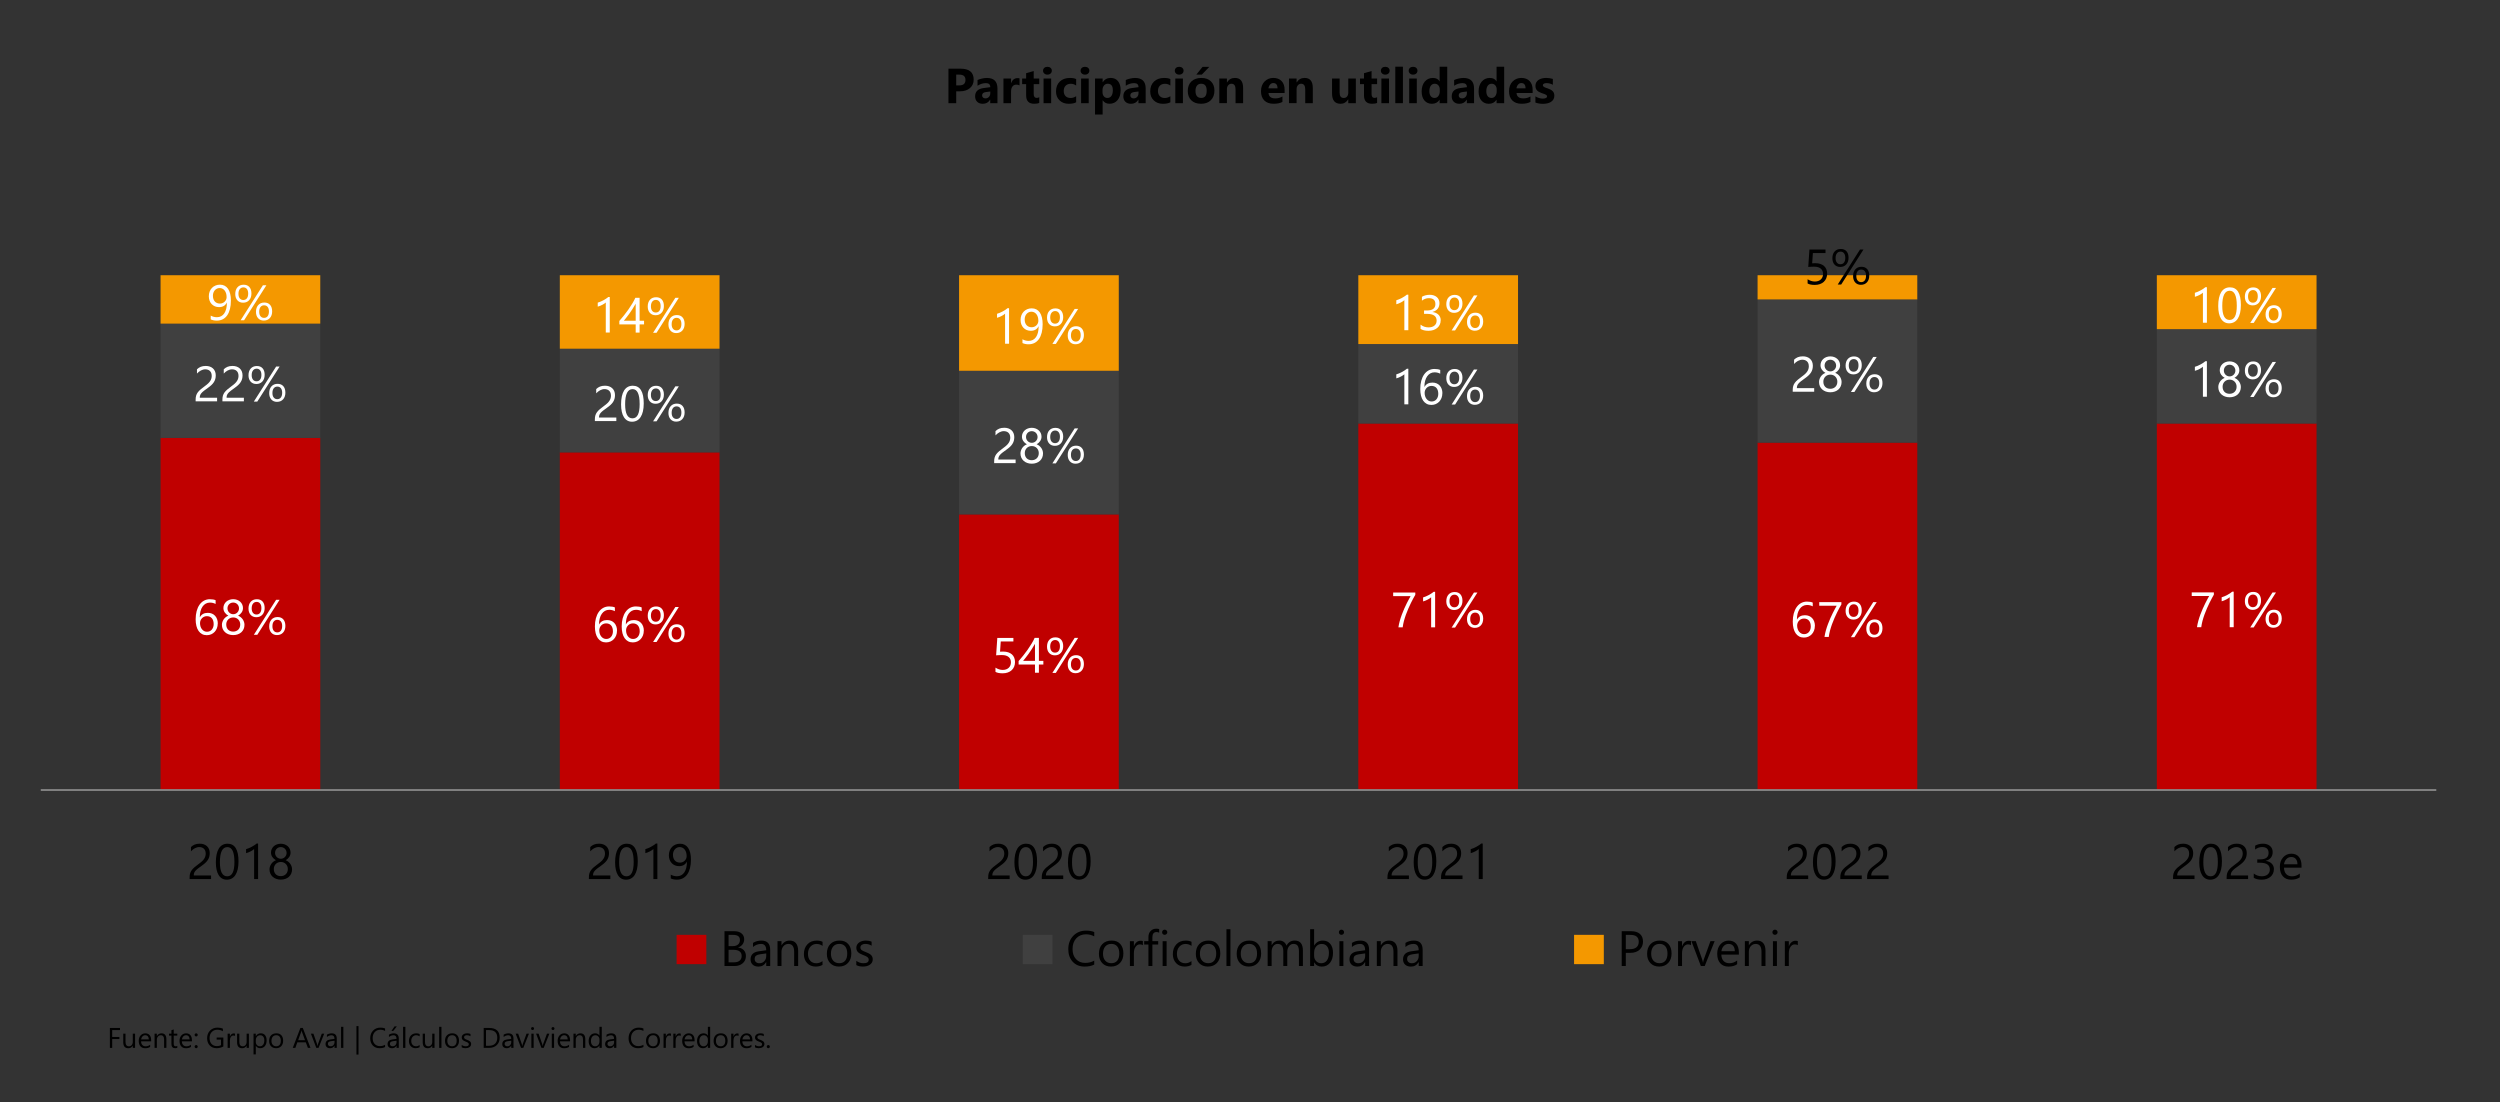 <?xml version="1.0" encoding="UTF-8"?><svg id="Layer_1" xmlns="http://www.w3.org/2000/svg" width="1268.24" height="559.14" xmlns:xlink="http://www.w3.org/1999/xlink" viewBox="0 0 1268.24 559.14"><rect x="0" y="0" width="1268.24" height="559.14" fill="#333333" stroke="none"/><defs><style>.cls-1{clip-path:url(#clippath-62);}.cls-2{clip-path:url(#clippath-45);}.cls-3{clip-path:url(#clippath-63);}.cls-4{clip-path:url(#clippath-20);}.cls-5{clip-path:url(#clippath-11);}.cls-6{clip-path:url(#clippath-16);}.cls-7{clip-path:url(#clippath-59);}.cls-8{clip-path:url(#clippath-33);}.cls-9{clip-path:url(#clippath-64);}.cls-10{clip-path:url(#clippath-47);}.cls-11{clip-path:url(#clippath-41);}.cls-12{clip-path:url(#clippath-32);}.cls-13{fill:#898989;}.cls-13,.cls-14,.cls-15,.cls-16,.cls-17,.cls-18,.cls-19,.cls-20,.cls-21,.cls-22,.cls-23{stroke-width:0px;}.cls-24{clip-path:url(#clippath-2);}.cls-25{clip-path:url(#clippath-13);}.cls-26{clip-path:url(#clippath-37);}.cls-27{clip-path:url(#clippath-46);}.cls-28{clip-path:url(#clippath-25);}.cls-29{clip-path:url(#clippath-15);}.cls-30{clip-path:url(#clippath-6);}.cls-31{clip-path:url(#clippath-40);}.cls-32{clip-path:url(#clippath-26);}.cls-15,.cls-18,.cls-20{fill-rule:evenodd;}.cls-15,.cls-23{fill:#c00000;}.cls-16,.cls-17{fill:none;}.cls-33{clip-path:url(#clippath-7);}.cls-34{clip-path:url(#clippath-21);}.cls-35{clip-path:url(#clippath-34);}.cls-36{clip-path:url(#clippath-57);}.cls-37{clip-path:url(#clippath-1);}.cls-38{clip-path:url(#clippath-4);}.cls-39{clip-path:url(#clippath-38);}.cls-17{clip-rule:evenodd;}.cls-40{clip-path:url(#clippath-36);}.cls-41{clip-path:url(#clippath-27);}.cls-42{clip-path:url(#clippath-60);}.cls-43{clip-path:url(#clippath-44);}.cls-18,.cls-21{fill:#f49800;}.cls-44{clip-path:url(#clippath-12);}.cls-19{fill:#fff;}.cls-45{clip-path:url(#clippath-24);}.cls-46{clip-path:url(#clippath-30);}.cls-47{clip-path:url(#clippath-22);}.cls-20,.cls-22{fill:#404040;}.cls-48{clip-path:url(#clippath-9);}.cls-49{clip-path:url(#clippath-52);}.cls-50{clip-path:url(#clippath);}.cls-51{clip-path:url(#clippath-50);}.cls-52{clip-path:url(#clippath-48);}.cls-53{clip-path:url(#clippath-61);}.cls-54{clip-path:url(#clippath-39);}.cls-55{clip-path:url(#clippath-19);}.cls-56{clip-path:url(#clippath-31);}.cls-57{clip-path:url(#clippath-54);}.cls-58{clip-path:url(#clippath-3);}.cls-59{clip-path:url(#clippath-43);}.cls-60{clip-path:url(#clippath-8);}.cls-61{clip-path:url(#clippath-55);}.cls-62{clip-path:url(#clippath-29);}.cls-63{clip-path:url(#clippath-18);}.cls-64{clip-path:url(#clippath-14);}.cls-65{clip-path:url(#clippath-17);}.cls-66{clip-path:url(#clippath-5);}.cls-67{clip-path:url(#clippath-58);}.cls-68{clip-path:url(#clippath-42);}.cls-69{clip-path:url(#clippath-65);}.cls-70{clip-path:url(#clippath-10);}.cls-71{clip-path:url(#clippath-23);}.cls-72{clip-path:url(#clippath-56);}.cls-73{clip-path:url(#clippath-53);}.cls-74{clip-path:url(#clippath-49);}.cls-75{clip-path:url(#clippath-67);}.cls-76{clip-path:url(#clippath-51);}.cls-77{clip-path:url(#clippath-28);}.cls-78{clip-path:url(#clippath-68);}.cls-79{clip-path:url(#clippath-35);}.cls-80{clip-path:url(#clippath-66);}</style><clipPath id="clippath"><polygon class="cls-17" points="20.47 402.06 1237.22 402.06 1237.22 87.48 20.47 87.48 20.47 402.06 20.47 402.06"/></clipPath><clipPath id="clippath-1"><polygon class="cls-17" points="20.47 402.06 1237.22 402.06 1237.22 87.48 20.47 87.48 20.47 402.06 20.47 402.06"/></clipPath><clipPath id="clippath-2"><polygon class="cls-17" points="20.47 402.06 1237.22 402.06 1237.22 87.48 20.47 87.48 20.47 402.06 20.47 402.06"/></clipPath><clipPath id="clippath-3"><polygon class="cls-17" points="0 559.14 1268.24 559.14 1268.24 0 0 0 0 559.14 0 559.14"/></clipPath><clipPath id="clippath-4"><polygon class="cls-17" points="0 559.14 1268.24 559.14 1268.24 0 0 0 0 559.14 0 559.14"/></clipPath><clipPath id="clippath-5"><rect class="cls-16" width="1268.24" height="559.14"/></clipPath><clipPath id="clippath-6"><polygon class="cls-17" points="0 559.14 1268.24 559.14 1268.24 0 0 0 0 559.14 0 559.14"/></clipPath><clipPath id="clippath-7"><rect class="cls-16" width="1268.24" height="559.14"/></clipPath><clipPath id="clippath-8"><polygon class="cls-17" points="0 559.14 1268.24 559.14 1268.24 0 0 0 0 559.14 0 559.14"/></clipPath><clipPath id="clippath-9"><rect class="cls-16" width="1268.24" height="559.14"/></clipPath><clipPath id="clippath-10"><polygon class="cls-17" points="0 559.14 1268.24 559.14 1268.24 0 0 0 0 559.14 0 559.14"/></clipPath><clipPath id="clippath-11"><rect class="cls-16" width="1268.24" height="559.14"/></clipPath><clipPath id="clippath-12"><polygon class="cls-17" points="0 559.14 1268.24 559.14 1268.24 0 0 0 0 559.14 0 559.14"/></clipPath><clipPath id="clippath-13"><rect class="cls-16" width="1268.24" height="559.14"/></clipPath><clipPath id="clippath-14"><polygon class="cls-17" points="0 559.14 1268.24 559.14 1268.24 0 0 0 0 559.14 0 559.14"/></clipPath><clipPath id="clippath-15"><rect class="cls-16" width="1268.24" height="559.14"/></clipPath><clipPath id="clippath-16"><polygon class="cls-17" points="0 559.14 1268.24 559.14 1268.24 0 0 0 0 559.14 0 559.14"/></clipPath><clipPath id="clippath-17"><rect class="cls-16" width="1268.24" height="559.14"/></clipPath><clipPath id="clippath-18"><polygon class="cls-17" points="0 559.14 1268.24 559.14 1268.24 0 0 0 0 559.14 0 559.14"/></clipPath><clipPath id="clippath-19"><rect class="cls-16" width="1268.24" height="559.14"/></clipPath><clipPath id="clippath-20"><polygon class="cls-17" points="0 559.14 1268.24 559.14 1268.24 0 0 0 0 559.14 0 559.14"/></clipPath><clipPath id="clippath-21"><rect class="cls-16" width="1268.24" height="559.14"/></clipPath><clipPath id="clippath-22"><polygon class="cls-17" points="0 559.14 1268.24 559.14 1268.24 0 0 0 0 559.14 0 559.14"/></clipPath><clipPath id="clippath-23"><rect class="cls-16" width="1268.24" height="559.14"/></clipPath><clipPath id="clippath-24"><polygon class="cls-17" points="0 559.14 1268.24 559.14 1268.24 0 0 0 0 559.14 0 559.14"/></clipPath><clipPath id="clippath-25"><rect class="cls-16" width="1268.24" height="559.14"/></clipPath><clipPath id="clippath-26"><polygon class="cls-17" points="0 559.14 1268.24 559.14 1268.24 0 0 0 0 559.14 0 559.14"/></clipPath><clipPath id="clippath-27"><rect class="cls-16" width="1268.24" height="559.14"/></clipPath><clipPath id="clippath-28"><polygon class="cls-17" points="0 559.14 1268.24 559.14 1268.24 0 0 0 0 559.14 0 559.14"/></clipPath><clipPath id="clippath-29"><rect class="cls-16" width="1268.24" height="559.14"/></clipPath><clipPath id="clippath-30"><polygon class="cls-17" points="0 559.14 1268.24 559.14 1268.24 0 0 0 0 559.14 0 559.14"/></clipPath><clipPath id="clippath-31"><rect class="cls-16" width="1268.24" height="559.14"/></clipPath><clipPath id="clippath-32"><polygon class="cls-17" points="0 559.14 1268.24 559.14 1268.24 0 0 0 0 559.14 0 559.14"/></clipPath><clipPath id="clippath-33"><rect class="cls-16" width="1268.24" height="559.14"/></clipPath><clipPath id="clippath-34"><polygon class="cls-17" points="0 559.14 1268.24 559.14 1268.24 0 0 0 0 559.14 0 559.14"/></clipPath><clipPath id="clippath-35"><rect class="cls-16" width="1268.24" height="559.14"/></clipPath><clipPath id="clippath-36"><polygon class="cls-17" points="0 559.14 1268.24 559.14 1268.24 0 0 0 0 559.14 0 559.14"/></clipPath><clipPath id="clippath-37"><rect class="cls-16" width="1268.24" height="559.14"/></clipPath><clipPath id="clippath-38"><polygon class="cls-17" points="0 559.14 1268.24 559.14 1268.24 0 0 0 0 559.14 0 559.14"/></clipPath><clipPath id="clippath-39"><rect class="cls-16" width="1268.24" height="559.14"/></clipPath><clipPath id="clippath-40"><polygon class="cls-17" points="0 559.14 1268.24 559.14 1268.24 0 0 0 0 559.14 0 559.14"/></clipPath><clipPath id="clippath-41"><rect class="cls-16" width="1268.24" height="559.14"/></clipPath><clipPath id="clippath-42"><polygon class="cls-17" points="0 559.14 1268.24 559.14 1268.24 0 0 0 0 559.14 0 559.14"/></clipPath><clipPath id="clippath-43"><rect class="cls-16" width="1268.24" height="559.14"/></clipPath><clipPath id="clippath-44"><polygon class="cls-17" points="0 559.14 1268.24 559.14 1268.24 0 0 0 0 559.14 0 559.14"/></clipPath><clipPath id="clippath-45"><rect class="cls-16" width="1268.24" height="559.14"/></clipPath><clipPath id="clippath-46"><polygon class="cls-17" points="0 559.14 1268.24 559.14 1268.24 0 0 0 0 559.14 0 559.14"/></clipPath><clipPath id="clippath-47"><rect class="cls-16" width="1268.24" height="559.14"/></clipPath><clipPath id="clippath-48"><polygon class="cls-17" points="0 559.14 1268.24 559.14 1268.24 0 0 0 0 559.14 0 559.14"/></clipPath><clipPath id="clippath-49"><rect class="cls-16" width="1268.24" height="559.14"/></clipPath><clipPath id="clippath-50"><polygon class="cls-17" points="0 559.14 1268.24 559.14 1268.24 0 0 0 0 559.14 0 559.14"/></clipPath><clipPath id="clippath-51"><rect class="cls-16" width="1268.24" height="559.14"/></clipPath><clipPath id="clippath-52"><polygon class="cls-17" points="0 559.14 1268.24 559.14 1268.24 0 0 0 0 559.14 0 559.14"/></clipPath><clipPath id="clippath-53"><rect class="cls-16" width="1268.24" height="559.14"/></clipPath><clipPath id="clippath-54"><polygon class="cls-17" points="0 559.14 1268.24 559.14 1268.24 0 0 0 0 559.14 0 559.14"/></clipPath><clipPath id="clippath-55"><polygon class="cls-17" points="0 559.14 1268.24 559.14 1268.24 0 0 0 0 559.14 0 559.14"/></clipPath><clipPath id="clippath-56"><rect class="cls-16" width="1268.24" height="559.14"/></clipPath><clipPath id="clippath-57"><polygon class="cls-17" points="0 559.14 1268.24 559.14 1268.24 0 0 0 0 559.14 0 559.14"/></clipPath><clipPath id="clippath-58"><polygon class="cls-17" points="0 559.14 1268.24 559.14 1268.24 0 0 0 0 559.14 0 559.14"/></clipPath><clipPath id="clippath-59"><rect class="cls-16" width="1268.24" height="559.14"/></clipPath><clipPath id="clippath-60"><polygon class="cls-17" points="0 559.14 1268.24 559.14 1268.24 0 0 0 0 559.14 0 559.14"/></clipPath><clipPath id="clippath-61"><polygon class="cls-17" points="0 559.14 1268.24 559.14 1268.24 0 0 0 0 559.14 0 559.14"/></clipPath><clipPath id="clippath-62"><rect class="cls-16" width="1268.24" height="559.14"/></clipPath><clipPath id="clippath-63"><polygon class="cls-17" points="0 559.14 1268.24 559.14 1268.24 0 0 0 0 559.14 0 559.14"/></clipPath><clipPath id="clippath-64"><rect class="cls-16" width="1268.24" height="559.14"/></clipPath><clipPath id="clippath-65"><polygon class="cls-17" points="0 559.14 1268.24 559.14 1268.24 0 0 0 0 559.14 0 559.14"/></clipPath><clipPath id="clippath-66"><rect class="cls-16" width="1268.24" height="559.14"/></clipPath><clipPath id="clippath-67"><polygon class="cls-17" points="0 559.14 1268.24 559.14 1268.24 0 0 0 0 559.14 0 559.14"/></clipPath><clipPath id="clippath-68"><rect class="cls-16" width="1268.24" height="559.14"/></clipPath></defs><g class="cls-50"><path class="cls-23" d="m81.45,222.15h81.02v178.62h-81.02v-178.62h0Zm202.54,7.33h81.02v171.3h-81.02v-171.3h0Zm202.54,31.46h81.02v139.84h-81.02v-139.84h0Zm202.54-46.11h81.02v185.95h-81.02v-185.95h0Zm202.54,9.7h81.02v176.25h-81.02v-176.25h0Zm202.54-9.7h81.02v185.95h-81.02v-185.95h0Z"/></g><g class="cls-37"><path class="cls-22" d="m81.45,164.19h81.02v57.96h-81.02v-57.96h0Zm202.54,12.71h81.02v52.57h-81.02v-52.57h0Zm202.54,11.2h81.02v72.83h-81.02v-72.83h0Zm202.54-13.57h81.02v40.29h-81.02v-40.29h0Zm202.54-22.62h81.02v72.61h-81.02v-72.61h0Zm202.54,15.08h81.02v47.83h-81.02v-47.83h0Z"/></g><g class="cls-24"><path class="cls-21" d="m81.45,139.62h81.02v24.56h-81.02v-24.56h0Zm202.54,0h81.02v37.28h-81.02v-37.28h0Zm202.54,0h81.02v48.48h-81.02v-48.48h0Zm202.54,0h81.02v34.91h-81.02v-34.91h0Zm202.54,0h81.02v12.28h-81.02v-12.28h0Zm202.54,0h81.02v27.36h-81.02v-27.36h0Z"/></g><g class="cls-58"><rect class="cls-13" x="20.68" y="400.32" width="1215.24" height=".9"/></g><g class="cls-38"><g class="cls-66"><path class="cls-19" d="m110.46,316.31c0,.86-.14,1.65-.42,2.38-.28.72-.67,1.35-1.16,1.87s-1.08.93-1.76,1.23c-.68.29-1.42.44-2.22.44-.89,0-1.68-.18-2.38-.55-.7-.37-1.3-.9-1.78-1.59-.49-.69-.86-1.54-1.11-2.54-.25-1-.38-2.13-.38-3.39,0-1.53.17-2.93.51-4.18s.83-2.32,1.45-3.21c.63-.89,1.38-1.58,2.27-2.06.89-.48,1.88-.73,2.97-.73,1.21,0,2.19.17,2.93.5v1.91c-.91-.47-1.87-.7-2.88-.7-.79,0-1.5.18-2.13.53-.63.35-1.17.85-1.62,1.5-.45.64-.8,1.42-1.04,2.33-.24.91-.36,1.92-.36,3.04h.05c.81-1.47,2.15-2.2,4.03-2.2.77,0,1.47.13,2.09.39.62.26,1.15.63,1.59,1.11.44.48.78,1.05,1.02,1.72.24.66.36,1.4.36,2.22Zm-2.07.26c0-.62-.08-1.17-.23-1.66s-.38-.91-.67-1.26-.65-.61-1.08-.79-.91-.28-1.45-.28c-.5,0-.96.09-1.39.28s-.8.44-1.11.77-.56.7-.73,1.13-.26.89-.26,1.37c0,.61.09,1.18.26,1.71.17.53.41.99.73,1.38.31.39.68.7,1.11.93s.91.34,1.43.34.97-.1,1.39-.29c.42-.19.78-.46,1.07-.81.29-.34.52-.76.69-1.24.16-.48.25-1.01.25-1.59Z"/><path class="cls-19" d="m112.58,316.99c0-.47.07-.94.22-1.41.15-.47.36-.91.63-1.32.28-.41.62-.78,1.02-1.12.41-.34.87-.6,1.38-.8-.76-.43-1.37-.97-1.82-1.64s-.68-1.41-.68-2.22c0-.65.12-1.25.38-1.8.25-.55.6-1.03,1.04-1.43.44-.4.97-.72,1.58-.94s1.26-.34,1.97-.34,1.37.12,1.98.34c.61.23,1.13.55,1.58.95.44.4.79.88,1.03,1.43s.37,1.14.37,1.78c0,.81-.23,1.55-.68,2.22s-1.05,1.22-1.8,1.64c.51.2.96.46,1.37.8.4.34.74.71,1.02,1.12.27.41.49.85.63,1.32s.22.94.22,1.41c0,.77-.14,1.48-.42,2.12-.28.64-.67,1.19-1.17,1.64-.5.46-1.11.81-1.81,1.06-.7.25-1.48.38-2.32.38s-1.6-.13-2.3-.38c-.7-.25-1.3-.61-1.81-1.06-.51-.46-.91-1-1.19-1.64-.28-.64-.42-1.35-.42-2.12Zm2.19-.17c0,.55.08,1.05.25,1.49.17.44.41.82.71,1.13.31.31.68.55,1.12.72.44.17.92.25,1.46.25s.99-.09,1.43-.26c.44-.17.81-.41,1.13-.73.32-.31.56-.69.74-1.13.18-.44.26-.94.26-1.48,0-.49-.08-.95-.25-1.38-.17-.43-.41-.81-.72-1.14-.31-.33-.68-.59-1.12-.78-.43-.19-.92-.28-1.46-.28-.51,0-.98.09-1.41.26-.43.18-.8.42-1.12.74-.32.32-.56.69-.75,1.13s-.27.92-.27,1.45Zm.63-8.19c0,.42.08.81.23,1.16.15.36.36.67.63.94.27.27.58.48.93.63.35.15.73.23,1.13.23s.78-.08,1.14-.23c.36-.16.67-.37.93-.63s.47-.58.63-.94c.16-.36.23-.74.23-1.15s-.08-.82-.23-1.18c-.15-.36-.36-.67-.62-.94-.26-.26-.57-.47-.93-.62-.36-.15-.74-.23-1.15-.23-.43,0-.83.08-1.19.23-.36.16-.67.37-.92.63-.26.27-.46.58-.6.94s-.21.75-.21,1.16Z"/><path class="cls-19" d="m130.04,313.11c-1.21,0-2.18-.4-2.9-1.2-.72-.8-1.08-1.87-1.08-3.21,0-1.46.38-2.61,1.15-3.45.76-.84,1.79-1.26,3.09-1.26s2.23.39,2.92,1.17c.69.78,1.04,1.88,1.04,3.29s-.39,2.54-1.16,3.39-1.79,1.27-3.05,1.27Zm.17-7.77c-.78,0-1.4.29-1.85.87s-.68,1.37-.68,2.38.22,1.77.66,2.32c.44.55,1.05.83,1.81.83s1.38-.29,1.81-.86c.44-.57.65-1.37.65-2.39s-.21-1.77-.65-2.32c-.43-.55-1.02-.83-1.77-.83Zm11.64-1.08l-11.32,17.77h-1.76l11.31-17.77h1.77Zm-1.3,17.92c-1.21,0-2.18-.4-2.91-1.21-.72-.8-1.08-1.87-1.08-3.2,0-1.46.39-2.62,1.16-3.47s1.8-1.27,3.08-1.27,2.22.39,2.92,1.18c.7.79,1.05,1.89,1.05,3.31s-.39,2.53-1.16,3.38c-.78.85-1.79,1.27-3.05,1.27Zm.17-7.75c-.79,0-1.41.29-1.85.86-.45.57-.67,1.37-.67,2.39s.22,1.74.67,2.3c.44.55,1.05.83,1.81.83s1.37-.29,1.81-.87c.43-.58.65-1.37.65-2.38s-.22-1.77-.65-2.31c-.43-.54-1.02-.81-1.77-.81Z"/></g></g><g class="cls-30"><g class="cls-33"><path class="cls-19" d="m313,319.97c0,.86-.14,1.65-.42,2.38-.28.72-.67,1.35-1.16,1.87s-1.08.93-1.76,1.23c-.68.29-1.42.44-2.22.44-.89,0-1.68-.18-2.38-.55-.7-.37-1.3-.9-1.78-1.59-.49-.69-.86-1.54-1.11-2.54-.25-1-.38-2.13-.38-3.39,0-1.53.17-2.93.51-4.18s.83-2.32,1.45-3.21c.63-.89,1.38-1.58,2.27-2.06.89-.48,1.88-.73,2.97-.73,1.21,0,2.19.17,2.93.5v1.91c-.91-.47-1.87-.7-2.88-.7-.79,0-1.5.18-2.13.53-.63.35-1.17.85-1.62,1.5-.45.64-.8,1.42-1.04,2.33-.24.91-.36,1.92-.36,3.04h.05c.81-1.47,2.15-2.2,4.03-2.2.77,0,1.47.13,2.09.39.62.26,1.15.63,1.59,1.11.44.48.78,1.05,1.02,1.72.24.66.36,1.4.36,2.22Zm-2.07.26c0-.62-.08-1.17-.23-1.66s-.38-.91-.67-1.26-.65-.61-1.08-.79-.91-.28-1.45-.28c-.5,0-.96.09-1.39.28s-.8.44-1.11.77-.56.7-.73,1.13-.26.89-.26,1.37c0,.61.09,1.18.26,1.71.17.53.41.99.73,1.38.31.39.68.7,1.11.93s.91.34,1.43.34.97-.1,1.39-.29c.42-.19.78-.46,1.07-.81.29-.34.52-.76.69-1.24.16-.48.25-1.01.25-1.59Z"/><path class="cls-19" d="m326.59,319.97c0,.86-.14,1.65-.42,2.38-.28.72-.67,1.35-1.16,1.87s-1.08.93-1.76,1.23c-.68.29-1.42.44-2.22.44-.89,0-1.68-.18-2.38-.55-.7-.37-1.3-.9-1.78-1.59-.49-.69-.86-1.54-1.11-2.54-.25-1-.38-2.13-.38-3.39,0-1.53.17-2.93.51-4.18s.83-2.32,1.45-3.21c.63-.89,1.38-1.58,2.27-2.06.89-.48,1.88-.73,2.97-.73,1.21,0,2.19.17,2.93.5v1.91c-.91-.47-1.87-.7-2.88-.7-.79,0-1.5.18-2.13.53-.63.35-1.17.85-1.62,1.5-.45.64-.8,1.42-1.04,2.33-.24.91-.36,1.92-.36,3.04h.05c.81-1.47,2.15-2.2,4.03-2.2.77,0,1.47.13,2.09.39.62.26,1.15.63,1.59,1.11.44.48.78,1.05,1.02,1.72.24.66.36,1.4.36,2.22Zm-2.07.26c0-.62-.08-1.17-.23-1.66s-.38-.91-.67-1.26-.65-.61-1.08-.79-.91-.28-1.45-.28c-.5,0-.96.09-1.39.28s-.8.44-1.11.77-.56.7-.73,1.13-.26.89-.26,1.37c0,.61.09,1.18.26,1.71.17.53.41.99.73,1.38.31.39.68.7,1.11.93s.91.34,1.43.34.97-.1,1.39-.29c.42-.19.78-.46,1.07-.81.29-.34.52-.76.69-1.24.16-.48.25-1.01.25-1.59Z"/><path class="cls-19" d="m332.57,316.77c-1.21,0-2.18-.4-2.9-1.2-.72-.8-1.08-1.87-1.08-3.21,0-1.46.38-2.61,1.15-3.45.76-.84,1.79-1.26,3.09-1.26s2.23.39,2.92,1.17c.69.78,1.04,1.88,1.04,3.29s-.39,2.54-1.16,3.39-1.79,1.27-3.05,1.27Zm.17-7.77c-.78,0-1.4.29-1.85.87s-.68,1.37-.68,2.38.22,1.77.66,2.32c.44.55,1.05.83,1.81.83s1.38-.29,1.81-.86c.44-.57.65-1.37.65-2.39s-.21-1.77-.65-2.32c-.43-.55-1.02-.83-1.77-.83Zm11.64-1.08l-11.32,17.77h-1.76l11.31-17.77h1.77Zm-1.3,17.92c-1.21,0-2.18-.4-2.91-1.21-.72-.8-1.08-1.87-1.08-3.2,0-1.46.39-2.62,1.16-3.47s1.8-1.27,3.08-1.27,2.22.39,2.92,1.18c.7.79,1.05,1.89,1.05,3.31s-.39,2.53-1.16,3.38c-.78.85-1.79,1.27-3.05,1.27Zm.17-7.75c-.79,0-1.41.29-1.85.86-.45.57-.67,1.37-.67,2.39s.22,1.74.67,2.3c.44.55,1.05.83,1.81.83s1.37-.29,1.81-.87c.43-.58.65-1.37.65-2.38s-.22-1.77-.65-2.31c-.43-.54-1.02-.81-1.77-.81Z"/></g></g><g class="cls-60"><g class="cls-48"><path class="cls-19" d="m514.91,335.86c0,.86-.15,1.64-.44,2.34-.29.7-.72,1.3-1.26,1.8-.55.5-1.2.89-1.98,1.16-.77.27-1.63.41-2.57.41-1.64,0-2.86-.25-3.66-.74v-2.14c1.2.77,2.42,1.16,3.68,1.16.64,0,1.22-.09,1.73-.28s.95-.45,1.31-.79c.36-.34.64-.74.83-1.22.19-.48.29-1,.29-1.56,0-1.15-.39-2.05-1.16-2.7-.77-.65-1.89-.98-3.36-.98-.24,0-.49,0-.75.01-.26,0-.53.02-.79.03s-.52.03-.77.04c-.25.02-.48.04-.68.06l.6-8.85h8.16v1.82h-6.41l-.36,5.18c.26-.02.54-.03.84-.04.29-.01.56-.02.79-.02.94,0,1.77.12,2.51.37.74.25,1.36.6,1.88,1.05.51.46.9,1.01,1.17,1.67s.4,1.4.4,2.22Z"/><path class="cls-19" d="m527.03,323.6v11.66h2.26v1.85h-2.26v4.15h-1.99v-4.15h-8.3v-1.75c.77-.87,1.55-1.8,2.34-2.79.79-.99,1.54-1.99,2.26-3.01.72-1.02,1.38-2.03,1.99-3.05.61-1.01,1.13-1.98,1.54-2.91h2.15Zm-8.01,11.66h6.02v-8.64c-.62,1.08-1.2,2.04-1.75,2.88-.55.85-1.07,1.61-1.57,2.3-.5.69-.97,1.31-1.42,1.87s-.88,1.09-1.28,1.59Z"/><path class="cls-19" d="m535.13,332.45c-1.21,0-2.18-.4-2.9-1.2-.72-.8-1.08-1.87-1.08-3.21,0-1.46.38-2.61,1.15-3.45.76-.84,1.79-1.26,3.09-1.26s2.23.39,2.92,1.17c.69.78,1.04,1.88,1.04,3.29s-.39,2.54-1.16,3.39-1.79,1.27-3.05,1.27Zm.17-7.77c-.78,0-1.4.29-1.85.87s-.68,1.37-.68,2.38.22,1.77.66,2.32c.44.55,1.05.83,1.81.83s1.38-.29,1.81-.86c.44-.57.65-1.37.65-2.39s-.21-1.77-.65-2.32c-.43-.55-1.02-.83-1.77-.83Zm11.64-1.08l-11.32,17.77h-1.76l11.31-17.77h1.77Zm-1.3,17.92c-1.21,0-2.18-.4-2.91-1.21-.72-.8-1.08-1.87-1.08-3.2,0-1.46.39-2.62,1.16-3.47s1.8-1.27,3.08-1.27,2.22.39,2.92,1.18c.7.79,1.05,1.89,1.05,3.31s-.39,2.53-1.16,3.38c-.78.85-1.79,1.27-3.05,1.27Zm.17-7.75c-.79,0-1.41.29-1.85.86-.45.57-.67,1.37-.67,2.39s.22,1.74.67,2.3c.44.55,1.05.83,1.81.83s1.37-.29,1.81-.87c.43-.58.65-1.37.65-2.38s-.22-1.77-.65-2.31c-.43-.54-1.02-.81-1.77-.81Z"/></g></g><g class="cls-70"><g class="cls-5"><path class="cls-19" d="m717.96,301.77c-.27.47-.6,1.05-.98,1.75s-.79,1.48-1.21,2.35-.86,1.81-1.3,2.81-.86,2.04-1.24,3.1c-.39,1.07-.72,2.15-1.02,3.24-.29,1.1-.5,2.17-.63,3.23h-2.17c.15-1.05.38-2.12.68-3.22s.66-2.17,1.05-3.23c.39-1.05.8-2.07,1.24-3.05.44-.98.86-1.88,1.27-2.7.41-.82.79-1.54,1.13-2.17.34-.63.61-1.12.82-1.47h-8.85v-1.82h11.23v1.17Z"/><path class="cls-19" d="m728.03,318.25h-2.02v-15.25c-.16.16-.38.33-.68.54s-.64.4-1.01.6c-.37.2-.77.38-1.18.55-.41.17-.82.31-1.21.41v-2.04c.44-.12.91-.29,1.41-.5s.99-.44,1.46-.7c.48-.26.93-.53,1.36-.81s.8-.56,1.11-.83h.76v18.05Z"/><path class="cls-19" d="m737.68,309.45c-1.21,0-2.18-.4-2.9-1.2-.72-.8-1.08-1.87-1.08-3.21,0-1.46.38-2.61,1.15-3.45.76-.84,1.79-1.26,3.09-1.26s2.23.39,2.92,1.17c.69.78,1.04,1.88,1.04,3.29s-.39,2.54-1.16,3.39-1.79,1.27-3.05,1.27Zm.17-7.77c-.78,0-1.4.29-1.85.87s-.68,1.37-.68,2.38.22,1.77.66,2.32c.44.55,1.05.83,1.81.83s1.38-.29,1.81-.86c.44-.57.65-1.37.65-2.39s-.21-1.77-.65-2.32c-.43-.55-1.02-.83-1.77-.83Zm11.64-1.08l-11.32,17.77h-1.76l11.31-17.77h1.77Zm-1.3,17.92c-1.21,0-2.18-.4-2.91-1.21-.72-.8-1.08-1.87-1.08-3.2,0-1.46.39-2.62,1.16-3.47s1.8-1.27,3.08-1.27,2.22.39,2.92,1.18c.7.79,1.05,1.89,1.05,3.31s-.39,2.53-1.16,3.38c-.78.85-1.79,1.27-3.05,1.27Zm.17-7.75c-.79,0-1.41.29-1.85.86-.45.57-.67,1.37-.67,2.39s.22,1.74.67,2.3c.44.55,1.05.83,1.81.83s1.37-.29,1.81-.87c.43-.58.65-1.37.65-2.38s-.22-1.77-.65-2.31c-.43-.54-1.02-.81-1.77-.81Z"/></g></g><g class="cls-44"><g class="cls-25"><path class="cls-19" d="m920.67,317.52c0,.86-.14,1.65-.42,2.38-.28.72-.67,1.35-1.16,1.87s-1.08.93-1.76,1.23c-.68.29-1.42.44-2.22.44-.89,0-1.68-.18-2.38-.55-.7-.37-1.3-.9-1.78-1.59-.49-.69-.86-1.54-1.11-2.54-.25-1-.38-2.13-.38-3.39,0-1.53.17-2.93.51-4.18s.83-2.32,1.45-3.21c.63-.89,1.38-1.58,2.27-2.06.89-.48,1.88-.73,2.97-.73,1.21,0,2.19.17,2.93.5v1.91c-.91-.47-1.87-.7-2.88-.7-.79,0-1.5.18-2.13.53-.63.35-1.17.85-1.62,1.5-.45.64-.8,1.42-1.04,2.33-.24.91-.36,1.92-.36,3.04h.05c.81-1.47,2.15-2.2,4.03-2.2.77,0,1.47.13,2.09.39.62.26,1.15.63,1.59,1.11.44.48.78,1.05,1.02,1.72.24.66.36,1.4.36,2.22Zm-2.07.26c0-.62-.08-1.17-.23-1.66s-.38-.91-.67-1.26-.65-.61-1.08-.79-.91-.28-1.45-.28c-.5,0-.96.09-1.39.28s-.8.44-1.11.77-.56.7-.73,1.13-.26.89-.26,1.37c0,.61.09,1.18.26,1.71.17.53.41.99.73,1.38.31.39.68.7,1.11.93s.91.34,1.43.34.97-.1,1.39-.29c.42-.19.78-.46,1.07-.81.29-.34.52-.76.69-1.24.16-.48.25-1.01.25-1.59Z"/><path class="cls-19" d="m934.11,306.64c-.27.47-.6,1.05-.98,1.75s-.79,1.48-1.21,2.35-.86,1.81-1.3,2.81-.86,2.04-1.24,3.1c-.39,1.07-.72,2.15-1.02,3.24-.29,1.1-.5,2.17-.63,3.23h-2.17c.15-1.05.38-2.12.68-3.22s.66-2.17,1.05-3.23c.39-1.05.8-2.07,1.24-3.05.44-.98.86-1.88,1.27-2.7.41-.82.79-1.54,1.13-2.17.34-.63.61-1.12.82-1.47h-8.85v-1.82h11.23v1.17Z"/><path class="cls-19" d="m940.24,314.32c-1.21,0-2.18-.4-2.9-1.2-.72-.8-1.08-1.87-1.08-3.21,0-1.46.38-2.61,1.15-3.45.76-.84,1.79-1.26,3.09-1.26s2.23.39,2.92,1.17c.69.78,1.04,1.88,1.04,3.29s-.39,2.54-1.16,3.39-1.79,1.27-3.05,1.27Zm.17-7.77c-.78,0-1.4.29-1.85.87s-.68,1.37-.68,2.38.22,1.77.66,2.32c.44.55,1.05.83,1.81.83s1.38-.29,1.81-.86c.44-.57.65-1.37.65-2.39s-.21-1.77-.65-2.32c-.43-.55-1.02-.83-1.77-.83Zm11.64-1.08l-11.32,17.77h-1.76l11.31-17.77h1.77Zm-1.3,17.92c-1.21,0-2.18-.4-2.91-1.21-.72-.8-1.08-1.87-1.08-3.2,0-1.46.39-2.62,1.16-3.47s1.8-1.27,3.08-1.27,2.22.39,2.92,1.18c.7.79,1.05,1.89,1.05,3.31s-.39,2.53-1.16,3.38c-.78.85-1.79,1.27-3.05,1.27Zm.17-7.75c-.79,0-1.41.29-1.85.86-.45.57-.67,1.37-.67,2.39s.22,1.74.67,2.3c.44.55,1.05.83,1.81.83s1.37-.29,1.81-.87c.43-.58.65-1.37.65-2.38s-.22-1.77-.65-2.31c-.43-.54-1.02-.81-1.77-.81Z"/></g></g><g class="cls-64"><g class="cls-29"><path class="cls-19" d="m1123.07,301.71c-.27.47-.6,1.05-.98,1.75s-.79,1.48-1.21,2.35-.86,1.81-1.3,2.81-.86,2.04-1.24,3.1c-.39,1.07-.72,2.15-1.02,3.24-.29,1.1-.5,2.17-.63,3.23h-2.17c.15-1.05.38-2.12.68-3.22s.66-2.17,1.05-3.23c.39-1.05.8-2.07,1.24-3.05.44-.98.86-1.88,1.27-2.7.41-.82.79-1.54,1.13-2.17.34-.63.61-1.12.82-1.47h-8.85v-1.82h11.23v1.17Z"/><path class="cls-19" d="m1133.14,318.19h-2.02v-15.25c-.16.16-.38.33-.68.54s-.64.4-1.01.6c-.37.2-.77.38-1.18.55-.41.17-.82.31-1.21.41v-2.04c.44-.12.91-.29,1.41-.5s.99-.44,1.46-.7c.48-.26.93-.53,1.36-.81s.8-.56,1.11-.83h.76v18.05Z"/><path class="cls-19" d="m1142.79,309.39c-1.21,0-2.18-.4-2.9-1.2-.72-.8-1.08-1.87-1.08-3.21,0-1.46.38-2.61,1.15-3.45.76-.84,1.79-1.26,3.09-1.26s2.23.39,2.92,1.17c.69.78,1.04,1.88,1.04,3.29s-.39,2.54-1.16,3.39-1.79,1.27-3.05,1.27Zm.17-7.77c-.78,0-1.4.29-1.85.87s-.68,1.37-.68,2.38.22,1.77.66,2.32c.44.55,1.05.83,1.81.83s1.38-.29,1.81-.86c.44-.57.65-1.37.65-2.39s-.21-1.77-.65-2.32c-.43-.55-1.02-.83-1.77-.83Zm11.65-1.08l-11.32,17.77h-1.76l11.31-17.77h1.77Zm-1.31,17.92c-1.21,0-2.18-.4-2.91-1.21-.72-.8-1.08-1.87-1.08-3.2,0-1.46.39-2.62,1.16-3.47s1.8-1.27,3.08-1.27,2.22.39,2.92,1.18c.7.79,1.05,1.89,1.05,3.31s-.39,2.53-1.16,3.38c-.78.85-1.79,1.27-3.05,1.27Zm.17-7.75c-.79,0-1.41.29-1.85.86-.45.57-.67,1.37-.67,2.39s.22,1.74.67,2.3c.44.55,1.05.83,1.81.83s1.37-.29,1.81-.87c.44-.58.65-1.37.65-2.38s-.21-1.77-.65-2.31c-.43-.54-1.02-.81-1.77-.81Z"/></g></g><g class="cls-6"><g class="cls-65"><path class="cls-19" d="m107.39,190.58c0-.54-.08-1.01-.25-1.42-.17-.4-.4-.74-.69-1-.29-.27-.63-.47-1.03-.6-.39-.13-.82-.2-1.28-.2-.39,0-.78.05-1.16.16-.38.11-.74.25-1.1.44-.36.19-.7.41-1.03.68-.33.26-.64.55-.93.87v-2.17c.57-.55,1.2-.97,1.9-1.26.7-.29,1.56-.44,2.57-.44.72,0,1.39.1,2.01.31s1.15.52,1.6.92c.45.4.81.9,1.06,1.49s.39,1.27.39,2.03c0,.7-.08,1.33-.24,1.9-.16.57-.4,1.1-.73,1.6-.32.5-.73.98-1.22,1.44-.49.46-1.07.93-1.74,1.4-.83.59-1.51,1.1-2.05,1.51-.54.42-.96.81-1.28,1.18-.32.37-.54.73-.66,1.1-.13.37-.19.79-.19,1.26h8.79v1.81h-10.89v-.87c0-.75.08-1.42.25-1.99s.43-1.12.81-1.64c.38-.52.87-1.03,1.48-1.55s1.36-1.1,2.25-1.75c.64-.46,1.18-.9,1.61-1.32.43-.42.78-.84,1.04-1.26.26-.42.45-.84.56-1.27.11-.43.17-.89.17-1.37Z"/><path class="cls-19" d="m120.98,190.58c0-.54-.08-1.01-.25-1.42-.17-.4-.4-.74-.69-1-.29-.27-.63-.47-1.03-.6-.39-.13-.82-.2-1.28-.2-.39,0-.78.05-1.16.16-.38.11-.74.25-1.1.44-.36.19-.7.41-1.03.68-.33.26-.64.55-.93.87v-2.17c.57-.55,1.2-.97,1.9-1.26.7-.29,1.56-.44,2.57-.44.72,0,1.39.1,2.01.31s1.15.52,1.6.92c.45.4.81.9,1.06,1.49s.39,1.27.39,2.03c0,.7-.08,1.33-.24,1.9-.16.57-.4,1.1-.73,1.6-.32.5-.73.98-1.22,1.44-.49.46-1.07.93-1.74,1.4-.83.59-1.51,1.1-2.05,1.51-.54.42-.96.81-1.28,1.18-.32.37-.54.73-.66,1.1-.13.37-.19.79-.19,1.26h8.79v1.81h-10.89v-.87c0-.75.08-1.42.25-1.99s.43-1.12.81-1.64c.38-.52.87-1.03,1.48-1.55s1.36-1.1,2.25-1.75c.64-.46,1.18-.9,1.61-1.32.43-.42.78-.84,1.04-1.26.26-.42.45-.84.56-1.27.11-.43.17-.89.17-1.37Z"/><path class="cls-19" d="m130.04,194.8c-1.21,0-2.18-.4-2.9-1.2-.72-.8-1.08-1.87-1.08-3.21,0-1.46.38-2.61,1.15-3.45.76-.84,1.79-1.26,3.09-1.26s2.23.39,2.92,1.17c.69.78,1.04,1.88,1.04,3.29s-.39,2.54-1.16,3.39-1.79,1.27-3.05,1.27Zm.17-7.77c-.78,0-1.4.29-1.85.87s-.68,1.37-.68,2.38.22,1.77.66,2.32c.44.55,1.05.83,1.81.83s1.38-.29,1.81-.86c.44-.57.65-1.37.65-2.39s-.21-1.77-.65-2.32c-.43-.55-1.02-.83-1.77-.83Zm11.64-1.08l-11.32,17.77h-1.76l11.31-17.77h1.77Zm-1.3,17.92c-1.21,0-2.18-.4-2.91-1.21-.72-.8-1.08-1.87-1.08-3.2,0-1.46.39-2.62,1.16-3.47s1.8-1.27,3.08-1.27,2.22.39,2.92,1.18c.7.79,1.05,1.89,1.05,3.31s-.39,2.53-1.16,3.38c-.78.85-1.79,1.27-3.05,1.27Zm.17-7.75c-.79,0-1.41.29-1.85.86-.45.57-.67,1.37-.67,2.39s.22,1.74.67,2.3c.44.55,1.05.83,1.81.83s1.37-.29,1.81-.87c.43-.58.65-1.37.65-2.38s-.22-1.77-.65-2.31c-.43-.54-1.02-.81-1.77-.81Z"/></g></g><g class="cls-63"><g class="cls-55"><path class="cls-19" d="m309.92,200.61c0-.54-.08-1.01-.25-1.42-.17-.4-.4-.74-.69-1-.29-.27-.63-.47-1.03-.6-.39-.13-.82-.2-1.28-.2-.39,0-.78.05-1.16.16-.38.11-.74.25-1.1.44-.36.19-.7.41-1.03.68-.33.26-.64.55-.93.87v-2.17c.57-.55,1.2-.97,1.9-1.26.7-.29,1.56-.44,2.57-.44.72,0,1.39.1,2.01.31s1.15.52,1.6.92c.45.4.81.9,1.06,1.49s.39,1.27.39,2.03c0,.7-.08,1.33-.24,1.9-.16.57-.4,1.1-.73,1.6-.32.5-.73.98-1.22,1.44-.49.46-1.07.93-1.74,1.4-.83.59-1.51,1.1-2.05,1.51-.54.42-.96.81-1.28,1.18-.32.37-.54.73-.66,1.1-.13.37-.19.79-.19,1.26h8.79v1.81h-10.89v-.87c0-.75.08-1.42.25-1.99s.43-1.12.81-1.64c.38-.52.87-1.03,1.48-1.55s1.36-1.1,2.25-1.75c.64-.46,1.18-.9,1.61-1.32.43-.42.78-.84,1.04-1.26.26-.42.45-.84.56-1.27.11-.43.17-.89.17-1.37Z"/><path class="cls-19" d="m326.56,204.73c0,1.48-.13,2.79-.4,3.93s-.65,2.1-1.16,2.89c-.5.78-1.12,1.38-1.86,1.78s-1.57.61-2.5.61c-.89,0-1.68-.19-2.37-.58-.69-.39-1.28-.96-1.75-1.71-.48-.75-.84-1.66-1.08-2.75s-.37-2.33-.37-3.74c0-1.54.13-2.91.39-4.09s.64-2.17,1.14-2.97c.5-.8,1.12-1.4,1.87-1.81.74-.41,1.59-.61,2.55-.61,3.7,0,5.55,3.02,5.55,9.05Zm-2.07.2c0-5.02-1.19-7.53-3.58-7.53-2.52,0-3.78,2.56-3.78,7.67,0,4.77,1.23,7.15,3.71,7.15s3.66-2.43,3.66-7.29Z"/><path class="cls-19" d="m332.57,204.83c-1.21,0-2.18-.4-2.9-1.2-.72-.8-1.08-1.87-1.08-3.21,0-1.46.38-2.61,1.15-3.45.76-.84,1.79-1.26,3.09-1.26s2.23.39,2.92,1.17c.69.78,1.04,1.88,1.04,3.29s-.39,2.54-1.16,3.39-1.79,1.27-3.05,1.27Zm.17-7.77c-.78,0-1.4.29-1.85.87s-.68,1.37-.68,2.38.22,1.77.66,2.32c.44.55,1.05.83,1.81.83s1.38-.29,1.81-.86c.44-.57.65-1.37.65-2.39s-.21-1.77-.65-2.32c-.43-.55-1.02-.83-1.77-.83Zm11.64-1.08l-11.32,17.77h-1.76l11.31-17.77h1.77Zm-1.3,17.92c-1.21,0-2.18-.4-2.91-1.21-.72-.8-1.08-1.87-1.08-3.2,0-1.46.39-2.62,1.16-3.47s1.8-1.27,3.08-1.27,2.22.39,2.92,1.18c.7.79,1.05,1.89,1.05,3.31s-.39,2.53-1.16,3.38c-.78.85-1.79,1.27-3.05,1.27Zm.17-7.75c-.79,0-1.41.29-1.85.86-.45.57-.67,1.37-.67,2.39s.22,1.74.67,2.3c.44.55,1.05.83,1.81.83s1.37-.29,1.81-.87c.43-.58.65-1.37.65-2.38s-.22-1.77-.65-2.31c-.43-.54-1.02-.81-1.77-.81Z"/></g></g><g class="cls-4"><g class="cls-34"><path class="cls-19" d="m512.48,221.94c0-.54-.08-1.01-.25-1.42-.17-.4-.4-.74-.69-1-.29-.27-.63-.47-1.03-.6-.39-.13-.82-.2-1.28-.2-.39,0-.78.05-1.16.16-.38.11-.74.25-1.1.44-.36.19-.7.41-1.03.68-.33.26-.64.55-.93.87v-2.17c.57-.55,1.2-.97,1.9-1.26.7-.29,1.56-.44,2.57-.44.72,0,1.39.1,2.01.31s1.15.52,1.6.92c.45.4.81.9,1.06,1.49s.39,1.27.39,2.03c0,.7-.08,1.33-.24,1.9-.16.57-.4,1.1-.73,1.6-.32.5-.73.98-1.22,1.44-.49.46-1.07.93-1.74,1.4-.83.59-1.51,1.1-2.05,1.51-.54.42-.96.81-1.28,1.18-.32.37-.54.73-.66,1.1-.13.37-.19.79-.19,1.26h8.79v1.81h-10.89v-.87c0-.75.08-1.42.25-1.99s.43-1.12.81-1.64c.38-.52.87-1.03,1.48-1.55s1.36-1.1,2.25-1.75c.64-.46,1.18-.9,1.61-1.32.43-.42.78-.84,1.04-1.26.26-.42.45-.84.56-1.27.11-.43.17-.89.17-1.37Z"/><path class="cls-19" d="m517.68,230.04c0-.47.07-.94.22-1.41.15-.47.36-.91.63-1.32.28-.41.62-.78,1.02-1.12.41-.34.87-.6,1.38-.8-.76-.43-1.37-.97-1.82-1.64s-.68-1.41-.68-2.22c0-.65.12-1.25.38-1.8.25-.55.6-1.03,1.04-1.43.44-.4.97-.72,1.58-.94s1.26-.34,1.97-.34,1.37.12,1.98.34c.61.23,1.13.55,1.58.95.44.4.79.88,1.03,1.43s.37,1.14.37,1.78c0,.81-.23,1.55-.68,2.22s-1.05,1.22-1.8,1.64c.51.2.96.46,1.37.8.4.34.74.71,1.02,1.12.27.41.49.85.63,1.32s.22.94.22,1.41c0,.77-.14,1.48-.42,2.12-.28.64-.67,1.19-1.17,1.64-.5.46-1.11.81-1.81,1.06-.7.25-1.48.38-2.32.38s-1.6-.13-2.3-.38c-.7-.25-1.3-.61-1.81-1.06-.51-.46-.91-1-1.19-1.64-.28-.64-.42-1.35-.42-2.12Zm2.19-.17c0,.55.08,1.05.25,1.49.17.44.41.82.71,1.13.31.31.68.55,1.12.72.44.17.92.25,1.46.25s.99-.09,1.43-.26c.44-.17.81-.41,1.13-.73.32-.31.56-.69.74-1.13.18-.44.26-.94.26-1.48,0-.49-.08-.95-.25-1.38-.17-.43-.41-.81-.72-1.14-.31-.33-.68-.59-1.12-.78-.43-.19-.92-.28-1.46-.28-.51,0-.98.09-1.41.26-.43.18-.8.42-1.12.74-.32.32-.56.69-.75,1.13s-.27.92-.27,1.45Zm.63-8.19c0,.42.08.81.23,1.16.15.36.36.67.63.94.27.27.58.48.93.63.35.15.73.23,1.13.23s.78-.08,1.14-.23c.36-.16.67-.37.93-.63s.47-.58.63-.94c.16-.36.23-.74.23-1.15s-.08-.82-.23-1.18c-.15-.36-.36-.67-.62-.94-.26-.26-.57-.47-.93-.62-.36-.15-.74-.23-1.15-.23-.43,0-.83.08-1.19.23-.36.16-.67.37-.92.63-.26.27-.46.58-.6.94s-.21.75-.21,1.16Z"/><path class="cls-19" d="m535.13,226.17c-1.21,0-2.18-.4-2.9-1.2-.72-.8-1.08-1.87-1.08-3.21,0-1.46.38-2.61,1.15-3.45.76-.84,1.79-1.26,3.09-1.26s2.23.39,2.92,1.17c.69.78,1.04,1.88,1.04,3.29s-.39,2.54-1.16,3.39-1.79,1.27-3.05,1.27Zm.17-7.77c-.78,0-1.4.29-1.85.87s-.68,1.37-.68,2.38.22,1.77.66,2.32c.44.55,1.05.83,1.81.83s1.38-.29,1.81-.86c.44-.57.65-1.37.65-2.39s-.21-1.77-.65-2.32c-.43-.55-1.02-.83-1.77-.83Zm11.64-1.08l-11.32,17.77h-1.76l11.31-17.77h1.77Zm-1.3,17.92c-1.21,0-2.18-.4-2.91-1.21-.72-.8-1.08-1.87-1.08-3.2,0-1.46.39-2.62,1.16-3.47s1.8-1.27,3.08-1.27,2.22.39,2.92,1.18c.7.79,1.05,1.89,1.05,3.31s-.39,2.53-1.16,3.38c-.78.85-1.79,1.27-3.05,1.27Zm.17-7.75c-.79,0-1.41.29-1.85.86-.45.57-.67,1.37-.67,2.39s.22,1.74.67,2.3c.44.55,1.05.83,1.81.83s1.37-.29,1.81-.87c.43-.58.65-1.37.65-2.38s-.22-1.77-.65-2.31c-.43-.54-1.02-.81-1.77-.81Z"/></g></g><g class="cls-47"><g class="cls-71"><path class="cls-19" d="m714.44,205.1h-2.02v-15.25c-.16.16-.38.33-.68.54s-.64.4-1.01.6c-.37.2-.77.38-1.18.55-.41.17-.82.31-1.21.41v-2.04c.44-.12.91-.29,1.41-.5s.99-.44,1.46-.7c.48-.26.93-.53,1.36-.81s.8-.56,1.11-.83h.76v18.05Z"/><path class="cls-19" d="m731.7,199.5c0,.86-.14,1.65-.42,2.38-.28.72-.67,1.35-1.16,1.87s-1.08.93-1.76,1.23c-.68.29-1.42.44-2.22.44-.89,0-1.68-.18-2.38-.55-.7-.37-1.3-.9-1.78-1.59-.49-.69-.86-1.54-1.11-2.54-.25-1-.38-2.13-.38-3.39,0-1.53.17-2.93.51-4.18s.83-2.32,1.45-3.21c.63-.89,1.38-1.58,2.27-2.06.89-.48,1.88-.73,2.97-.73,1.21,0,2.19.17,2.93.5v1.91c-.91-.47-1.87-.7-2.88-.7-.79,0-1.5.18-2.13.53-.63.35-1.17.85-1.62,1.5-.45.64-.8,1.42-1.04,2.33-.24.91-.36,1.92-.36,3.04h.05c.81-1.47,2.15-2.2,4.03-2.2.77,0,1.47.13,2.09.39.62.26,1.15.63,1.59,1.11.44.48.78,1.05,1.02,1.72.24.66.36,1.4.36,2.22Zm-2.07.26c0-.62-.08-1.17-.23-1.66s-.38-.91-.67-1.26-.65-.61-1.08-.79-.91-.28-1.45-.28c-.5,0-.96.09-1.39.28s-.8.44-1.11.77-.56.7-.73,1.13-.26.89-.26,1.37c0,.61.09,1.18.26,1.71.17.53.41.99.73,1.38.31.39.68.7,1.11.93s.91.34,1.43.34.97-.1,1.39-.29c.42-.19.78-.46,1.07-.81.29-.34.52-.76.69-1.24.16-.48.25-1.01.25-1.59Z"/><path class="cls-19" d="m737.68,196.3c-1.21,0-2.18-.4-2.9-1.2-.72-.8-1.08-1.87-1.08-3.21,0-1.46.38-2.61,1.15-3.45.76-.84,1.79-1.26,3.09-1.26s2.23.39,2.92,1.17c.69.78,1.04,1.88,1.04,3.29s-.39,2.54-1.16,3.39-1.79,1.27-3.05,1.27Zm.17-7.77c-.78,0-1.4.29-1.85.87s-.68,1.37-.68,2.38.22,1.77.66,2.32c.44.55,1.05.83,1.81.83s1.38-.29,1.81-.86c.44-.57.65-1.37.65-2.39s-.21-1.77-.65-2.32c-.43-.55-1.02-.83-1.77-.83Zm11.64-1.08l-11.32,17.77h-1.76l11.31-17.77h1.77Zm-1.3,17.92c-1.21,0-2.18-.4-2.91-1.21-.72-.8-1.08-1.87-1.08-3.2,0-1.46.39-2.62,1.16-3.47s1.8-1.27,3.08-1.27,2.22.39,2.92,1.18c.7.79,1.05,1.89,1.05,3.31s-.39,2.53-1.16,3.38c-.78.85-1.79,1.27-3.05,1.27Zm.17-7.75c-.79,0-1.41.29-1.85.86-.45.57-.67,1.37-.67,2.39s.22,1.74.67,2.3c.44.55,1.05.83,1.81.83s1.37-.29,1.81-.87c.43-.58.65-1.37.65-2.38s-.22-1.77-.65-2.31c-.43-.54-1.02-.81-1.77-.81Z"/></g></g><g class="cls-45"><g class="cls-28"><path class="cls-19" d="m917.59,185.71c0-.54-.08-1.01-.25-1.42-.17-.4-.4-.74-.69-1-.29-.27-.63-.47-1.03-.6-.39-.13-.82-.2-1.28-.2-.39,0-.78.05-1.16.16-.38.11-.74.25-1.1.44-.36.19-.7.41-1.03.68-.33.26-.64.55-.93.87v-2.17c.57-.55,1.2-.97,1.9-1.26.7-.29,1.56-.44,2.57-.44.72,0,1.39.1,2.01.31s1.15.52,1.6.92c.45.4.81.9,1.06,1.49s.39,1.27.39,2.03c0,.7-.08,1.33-.24,1.9-.16.57-.4,1.1-.73,1.6-.32.5-.73.98-1.22,1.44-.49.46-1.07.93-1.74,1.4-.83.59-1.51,1.1-2.05,1.51-.54.42-.96.81-1.28,1.18-.32.37-.54.73-.66,1.1-.13.37-.19.79-.19,1.26h8.79v1.81h-10.89v-.87c0-.75.08-1.42.25-1.99s.43-1.12.81-1.64c.38-.52.87-1.03,1.48-1.55s1.36-1.1,2.25-1.75c.64-.46,1.18-.9,1.61-1.32.43-.42.78-.84,1.04-1.26.26-.42.45-.84.56-1.27.11-.43.17-.89.17-1.37Z"/><path class="cls-19" d="m922.79,193.81c0-.47.07-.94.22-1.41.15-.47.36-.91.63-1.32.28-.41.62-.78,1.02-1.12.41-.34.87-.6,1.38-.8-.76-.43-1.37-.97-1.82-1.64s-.68-1.41-.68-2.22c0-.65.12-1.25.38-1.8.25-.55.6-1.03,1.04-1.43.44-.4.97-.72,1.58-.94s1.26-.34,1.97-.34,1.37.12,1.98.34c.61.23,1.13.55,1.58.95.44.4.79.88,1.03,1.43s.37,1.14.37,1.78c0,.81-.23,1.55-.68,2.22s-1.05,1.22-1.8,1.64c.51.2.96.46,1.37.8.4.34.74.71,1.02,1.12.27.41.49.85.63,1.32s.22.94.22,1.41c0,.77-.14,1.48-.42,2.12-.28.64-.67,1.19-1.17,1.64-.5.46-1.11.81-1.81,1.06-.7.25-1.48.38-2.32.38s-1.6-.13-2.3-.38c-.7-.25-1.3-.61-1.81-1.06-.51-.46-.91-1-1.19-1.64-.28-.64-.42-1.35-.42-2.12Zm2.19-.17c0,.55.08,1.05.25,1.49.17.44.41.82.71,1.13.31.31.68.55,1.12.72.44.17.92.25,1.46.25s.99-.09,1.43-.26c.44-.17.81-.41,1.13-.73.32-.31.56-.69.74-1.13.18-.44.26-.94.26-1.48,0-.49-.08-.95-.25-1.38-.17-.43-.41-.81-.72-1.14-.31-.33-.68-.59-1.12-.78-.43-.19-.92-.28-1.46-.28-.51,0-.98.09-1.41.26-.43.18-.8.42-1.12.74-.32.32-.56.69-.75,1.13s-.27.92-.27,1.45Zm.63-8.19c0,.42.08.81.23,1.16.15.36.36.67.63.94.27.27.58.48.93.63.35.15.73.23,1.13.23s.78-.08,1.14-.23c.36-.16.67-.37.93-.63s.47-.58.63-.94c.16-.36.23-.74.23-1.15s-.08-.82-.23-1.18c-.15-.36-.36-.67-.62-.94-.26-.26-.57-.47-.93-.62-.36-.15-.74-.23-1.15-.23-.43,0-.83.08-1.19.23-.36.16-.67.37-.92.63-.26.27-.46.58-.6.94s-.21.75-.21,1.16Z"/><path class="cls-19" d="m940.24,189.93c-1.21,0-2.18-.4-2.9-1.2-.72-.8-1.08-1.87-1.08-3.21,0-1.46.38-2.61,1.15-3.45.76-.84,1.79-1.26,3.09-1.26s2.23.39,2.92,1.17c.69.78,1.04,1.88,1.04,3.29s-.39,2.54-1.16,3.39-1.79,1.27-3.05,1.27Zm.17-7.77c-.78,0-1.4.29-1.85.87s-.68,1.37-.68,2.38.22,1.77.66,2.32c.44.55,1.05.83,1.81.83s1.38-.29,1.81-.86c.44-.57.65-1.37.65-2.39s-.21-1.77-.65-2.32c-.43-.55-1.02-.83-1.77-.83Zm11.64-1.08l-11.32,17.77h-1.76l11.31-17.77h1.77Zm-1.3,17.92c-1.21,0-2.18-.4-2.91-1.21-.72-.8-1.08-1.87-1.08-3.2,0-1.46.39-2.62,1.16-3.47s1.8-1.27,3.08-1.27,2.22.39,2.92,1.18c.7.79,1.05,1.89,1.05,3.31s-.39,2.53-1.16,3.38c-.78.85-1.79,1.27-3.05,1.27Zm.17-7.75c-.79,0-1.41.29-1.85.86-.45.57-.67,1.37-.67,2.39s.22,1.74.67,2.3c.44.55,1.05.83,1.81.83s1.37-.29,1.81-.87c.43-.58.65-1.37.65-2.38s-.22-1.77-.65-2.31c-.43-.54-1.02-.81-1.77-.81Z"/></g></g><g class="cls-32"><g class="cls-41"><path class="cls-19" d="m1119.55,201.27h-2.02v-15.25c-.16.16-.38.33-.68.54s-.64.4-1.01.6c-.37.2-.77.38-1.18.55-.41.17-.82.31-1.21.41v-2.04c.44-.12.91-.29,1.41-.5s.99-.44,1.46-.7c.48-.26.93-.53,1.36-.81s.8-.56,1.11-.83h.76v18.05Z"/><path class="cls-19" d="m1125.33,196.35c0-.47.07-.94.22-1.41.15-.47.36-.91.63-1.32.28-.41.62-.78,1.02-1.12.41-.34.87-.6,1.38-.8-.76-.43-1.37-.97-1.82-1.64s-.68-1.41-.68-2.22c0-.65.12-1.25.38-1.8.25-.55.6-1.03,1.04-1.43.44-.4.97-.72,1.58-.94s1.26-.34,1.97-.34,1.37.12,1.98.34c.61.23,1.13.55,1.58.95.44.4.79.88,1.03,1.43s.37,1.14.37,1.78c0,.81-.23,1.55-.68,2.22s-1.05,1.22-1.8,1.64c.51.2.96.46,1.37.8.4.34.74.71,1.02,1.12.27.41.49.85.63,1.32s.22.94.22,1.41c0,.77-.14,1.48-.42,2.12-.28.64-.67,1.19-1.17,1.64-.5.46-1.11.81-1.81,1.06-.7.25-1.48.38-2.32.38s-1.6-.13-2.3-.38c-.7-.25-1.3-.61-1.81-1.06-.51-.46-.91-1-1.19-1.64-.28-.64-.42-1.35-.42-2.12Zm2.19-.17c0,.55.08,1.05.25,1.49.17.44.41.82.71,1.13.31.31.68.55,1.12.72.44.17.92.25,1.46.25s.99-.09,1.43-.26c.44-.17.81-.41,1.13-.73.32-.31.56-.69.74-1.13.18-.44.26-.94.26-1.48,0-.49-.08-.95-.25-1.38-.17-.43-.41-.81-.72-1.14-.31-.33-.68-.59-1.12-.78-.43-.19-.92-.28-1.46-.28-.51,0-.98.09-1.41.26-.43.18-.8.42-1.12.74-.32.32-.56.69-.75,1.13s-.27.92-.27,1.45Zm.63-8.19c0,.42.08.81.23,1.16.15.36.36.67.63.94.27.27.58.48.93.63.35.15.73.23,1.13.23s.78-.08,1.14-.23c.36-.16.67-.37.93-.63s.47-.58.63-.94c.16-.36.23-.74.23-1.15s-.08-.82-.23-1.18c-.15-.36-.36-.67-.62-.94-.26-.26-.57-.47-.93-.62-.36-.15-.74-.23-1.15-.23-.43,0-.83.08-1.19.23-.36.16-.67.37-.92.63-.26.27-.46.58-.6.94s-.21.75-.21,1.16Z"/><path class="cls-19" d="m1142.79,192.47c-1.21,0-2.18-.4-2.9-1.2-.72-.8-1.08-1.87-1.08-3.21,0-1.46.38-2.61,1.15-3.45.76-.84,1.79-1.26,3.09-1.26s2.23.39,2.92,1.17c.69.78,1.04,1.88,1.04,3.29s-.39,2.54-1.16,3.39-1.79,1.27-3.05,1.27Zm.17-7.77c-.78,0-1.4.29-1.85.87s-.68,1.37-.68,2.38.22,1.77.66,2.32c.44.55,1.05.83,1.81.83s1.38-.29,1.81-.86c.44-.57.65-1.37.65-2.39s-.21-1.77-.65-2.32c-.43-.55-1.02-.83-1.77-.83Zm11.65-1.08l-11.32,17.77h-1.76l11.31-17.77h1.77Zm-1.31,17.92c-1.21,0-2.18-.4-2.91-1.21-.72-.8-1.08-1.87-1.08-3.2,0-1.46.39-2.62,1.16-3.47s1.8-1.27,3.08-1.27,2.22.39,2.92,1.18c.7.79,1.05,1.89,1.05,3.31s-.39,2.53-1.16,3.38c-.78.85-1.79,1.27-3.05,1.27Zm.17-7.75c-.79,0-1.41.29-1.85.86-.45.57-.67,1.37-.67,2.39s.22,1.74.67,2.3c.44.55,1.05.83,1.81.83s1.37-.29,1.81-.87c.44-.58.65-1.37.65-2.38s-.21-1.77-.65-2.31c-.43-.54-1.02-.81-1.77-.81Z"/></g></g><g class="cls-77"><g class="cls-62"><path class="cls-19" d="m117.13,152.47c0,1.62-.16,3.06-.48,4.31-.32,1.26-.79,2.33-1.4,3.2-.62.87-1.37,1.54-2.25,1.99s-1.9.68-3.03.68-2.19-.21-3.08-.62v-1.93c.98.55,2.02.82,3.13.82.8,0,1.51-.16,2.14-.49.63-.33,1.16-.81,1.59-1.43.43-.63.77-1.4,1-2.32s.34-1.97.34-3.16h-.05c-.75,1.52-2.07,2.28-3.94,2.28-.75,0-1.45-.13-2.08-.4-.63-.27-1.18-.64-1.64-1.13-.46-.49-.82-1.07-1.07-1.74-.25-.67-.38-1.42-.38-2.23,0-.87.14-1.67.42-2.39s.68-1.34,1.18-1.86c.5-.52,1.1-.93,1.8-1.21.69-.29,1.45-.43,2.27-.43.89,0,1.67.18,2.36.54.68.36,1.26.88,1.73,1.56.47.69.82,1.53,1.07,2.53.25,1,.37,2.15.37,3.43Zm-2.18-1.81c0-.68-.09-1.3-.26-1.86-.18-.56-.42-1.04-.73-1.43s-.68-.71-1.11-.92c-.43-.22-.9-.33-1.41-.33s-.94.1-1.35.29c-.42.19-.78.46-1.09.81-.31.35-.55.76-.73,1.24-.18.48-.26,1-.26,1.57,0,.62.08,1.18.25,1.67.17.49.41.91.72,1.25.31.34.69.6,1.13.78.44.18.92.27,1.46.27.47,0,.91-.09,1.32-.26.42-.18.78-.41,1.08-.71.31-.3.55-.65.73-1.06s.26-.84.26-1.31Z"/><path class="cls-19" d="m123.33,153.56c-1.21,0-2.18-.4-2.9-1.2-.72-.8-1.08-1.87-1.08-3.21,0-1.46.38-2.61,1.15-3.45.76-.84,1.79-1.26,3.09-1.26s2.23.39,2.92,1.17c.69.78,1.04,1.88,1.04,3.29s-.39,2.54-1.16,3.39-1.79,1.27-3.05,1.27Zm.17-7.77c-.78,0-1.4.29-1.85.87s-.68,1.37-.68,2.38.22,1.77.66,2.32c.44.55,1.05.83,1.81.83s1.38-.29,1.81-.86c.44-.57.65-1.37.65-2.39s-.21-1.77-.65-2.32c-.43-.55-1.02-.83-1.77-.83Zm11.64-1.08l-11.32,17.77h-1.76l11.31-17.77h1.77Zm-1.3,17.92c-1.21,0-2.18-.4-2.91-1.21-.72-.8-1.08-1.87-1.08-3.2,0-1.46.39-2.62,1.16-3.47s1.8-1.27,3.08-1.27,2.22.39,2.92,1.18c.7.79,1.05,1.89,1.05,3.31s-.39,2.53-1.16,3.38c-.78.85-1.79,1.27-3.05,1.27Zm.17-7.75c-.79,0-1.41.29-1.85.86-.45.57-.67,1.37-.67,2.39s.22,1.74.67,2.3c.44.55,1.05.83,1.81.83s1.37-.29,1.81-.87c.43-.58.65-1.37.65-2.38s-.22-1.77-.65-2.31c-.43-.54-1.02-.81-1.77-.81Z"/></g></g><g class="cls-46"><g class="cls-56"><path class="cls-19" d="m309.33,168.71h-2.02v-15.25c-.16.16-.38.33-.68.54s-.64.4-1.01.6c-.37.2-.77.38-1.18.55-.41.17-.82.31-1.21.41v-2.04c.44-.12.91-.29,1.41-.5s.99-.44,1.46-.7c.48-.26.93-.53,1.36-.81s.8-.56,1.11-.83h.76v18.05Z"/><path class="cls-19" d="m324.47,151.06v11.66h2.26v1.85h-2.26v4.15h-1.99v-4.15h-8.3v-1.75c.77-.87,1.55-1.8,2.34-2.79.79-.99,1.54-1.99,2.26-3.01.72-1.02,1.38-2.03,1.99-3.05.61-1.01,1.13-1.98,1.54-2.91h2.15Zm-8.01,11.66h6.02v-8.64c-.62,1.08-1.2,2.04-1.75,2.88-.55.85-1.07,1.61-1.57,2.3-.5.69-.97,1.31-1.42,1.87s-.88,1.09-1.28,1.59Z"/><path class="cls-19" d="m332.57,159.91c-1.21,0-2.18-.4-2.9-1.2-.72-.8-1.08-1.87-1.08-3.21,0-1.46.38-2.61,1.15-3.45.76-.84,1.79-1.26,3.09-1.26s2.23.39,2.92,1.17c.69.78,1.04,1.88,1.04,3.29s-.39,2.54-1.16,3.39-1.79,1.27-3.05,1.27Zm.17-7.77c-.78,0-1.4.29-1.85.87s-.68,1.37-.68,2.38.22,1.77.66,2.32c.44.55,1.05.83,1.81.83s1.38-.29,1.81-.86c.44-.57.65-1.37.65-2.39s-.21-1.77-.65-2.32c-.43-.55-1.02-.83-1.77-.83Zm11.64-1.08l-11.32,17.77h-1.76l11.31-17.77h1.77Zm-1.3,17.92c-1.21,0-2.18-.4-2.91-1.21-.72-.8-1.08-1.87-1.08-3.2,0-1.46.39-2.62,1.16-3.47s1.8-1.27,3.08-1.27,2.22.39,2.92,1.18c.7.79,1.05,1.89,1.05,3.31s-.39,2.53-1.16,3.38c-.78.85-1.79,1.27-3.05,1.27Zm.17-7.75c-.79,0-1.41.29-1.85.86-.45.57-.67,1.37-.67,2.39s.22,1.74.67,2.3c.44.55,1.05.83,1.81.83s1.37-.29,1.81-.87c.43-.58.65-1.37.65-2.38s-.22-1.77-.65-2.31c-.43-.54-1.02-.81-1.77-.81Z"/></g></g><g class="cls-12"><g class="cls-8"><path class="cls-19" d="m511.89,174.37h-2.02v-15.25c-.16.16-.38.33-.68.54s-.64.4-1.01.6c-.37.2-.77.38-1.18.55-.41.17-.82.31-1.21.41v-2.04c.44-.12.91-.29,1.41-.5s.99-.44,1.46-.7c.48-.26.93-.53,1.36-.81s.8-.56,1.11-.83h.76v18.05Z"/><path class="cls-19" d="m528.93,164.48c0,1.62-.16,3.06-.48,4.31-.32,1.26-.79,2.33-1.4,3.2-.62.87-1.37,1.54-2.25,1.99s-1.9.68-3.03.68-2.19-.21-3.08-.62v-1.93c.98.55,2.02.82,3.13.82.8,0,1.51-.16,2.14-.49.63-.33,1.16-.81,1.59-1.43.43-.63.77-1.4,1-2.32s.34-1.97.34-3.16h-.05c-.75,1.52-2.07,2.28-3.94,2.28-.75,0-1.45-.13-2.08-.4-.63-.27-1.18-.64-1.64-1.13-.46-.49-.82-1.07-1.07-1.74-.25-.67-.38-1.42-.38-2.23,0-.87.14-1.67.42-2.39s.68-1.34,1.18-1.86c.5-.52,1.1-.93,1.8-1.21.69-.29,1.45-.43,2.27-.43.89,0,1.67.18,2.36.54.68.36,1.26.88,1.73,1.56.47.69.82,1.53,1.07,2.53.25,1,.37,2.15.37,3.43Zm-2.18-1.81c0-.68-.09-1.3-.26-1.86-.18-.56-.42-1.04-.73-1.43s-.68-.71-1.11-.92c-.43-.22-.9-.33-1.41-.33s-.94.1-1.35.29c-.42.19-.78.46-1.09.81-.31.35-.55.76-.73,1.24-.18.48-.26,1-.26,1.57,0,.62.08,1.18.25,1.67.17.49.41.91.72,1.25.31.34.69.6,1.13.78.44.18.92.27,1.46.27.47,0,.91-.09,1.32-.26.42-.18.78-.41,1.08-.71.31-.3.55-.65.73-1.06s.26-.84.26-1.31Z"/><path class="cls-19" d="m535.13,165.57c-1.21,0-2.18-.4-2.9-1.2-.72-.8-1.08-1.87-1.08-3.21,0-1.46.38-2.61,1.15-3.45.76-.84,1.79-1.26,3.09-1.26s2.23.39,2.92,1.17c.69.78,1.04,1.88,1.04,3.29s-.39,2.54-1.16,3.39-1.79,1.27-3.05,1.27Zm.17-7.77c-.78,0-1.4.29-1.85.87s-.68,1.37-.68,2.38.22,1.77.66,2.32c.44.55,1.05.83,1.81.83s1.38-.29,1.81-.86c.44-.57.65-1.37.65-2.39s-.21-1.77-.65-2.32c-.43-.55-1.02-.83-1.77-.83Zm11.64-1.08l-11.32,17.77h-1.76l11.31-17.77h1.77Zm-1.3,17.92c-1.21,0-2.18-.4-2.91-1.21-.72-.8-1.08-1.87-1.08-3.2,0-1.46.39-2.62,1.16-3.47s1.8-1.27,3.08-1.27,2.22.39,2.92,1.18c.7.79,1.05,1.89,1.05,3.31s-.39,2.53-1.16,3.38c-.78.85-1.79,1.27-3.05,1.27Zm.17-7.75c-.79,0-1.41.29-1.85.86-.45.57-.67,1.37-.67,2.39s.22,1.74.67,2.3c.44.55,1.05.83,1.81.83s1.37-.29,1.81-.87c.43-.58.65-1.37.65-2.38s-.22-1.77-.65-2.31c-.43-.54-1.02-.81-1.77-.81Z"/></g></g><g class="cls-35"><g class="cls-79"><path class="cls-19" d="m714.44,167.51h-2.02v-15.25c-.16.16-.38.33-.68.54s-.64.4-1.01.6c-.37.2-.77.38-1.18.55-.41.17-.82.31-1.21.41v-2.04c.44-.12.91-.29,1.41-.5s.99-.44,1.46-.7c.48-.26.93-.53,1.36-.81s.8-.56,1.11-.83h.76v18.05Z"/><path class="cls-19" d="m730.85,162.51c0,.8-.15,1.52-.45,2.17-.3.65-.72,1.21-1.27,1.67s-1.2.82-1.96,1.08c-.76.25-1.6.38-2.52.38-1.68,0-3.02-.32-4.01-.96v-2.17c1.19.94,2.55,1.4,4.09,1.4.62,0,1.17-.08,1.67-.23.5-.16.92-.38,1.28-.68.36-.3.63-.65.83-1.07.19-.42.29-.89.29-1.42,0-2.31-1.64-3.46-4.92-3.46h-1.46v-1.71h1.39c2.91,0,4.36-1.08,4.36-3.25,0-2-1.11-3-3.32-3-1.25,0-2.42.42-3.51,1.26v-1.96c1.12-.67,2.46-1.01,4.01-1.01.74,0,1.41.1,2.01.31.6.21,1.11.49,1.54.86.43.37.76.81.99,1.33.23.52.35,1.09.35,1.71,0,2.32-1.17,3.82-3.52,4.48v.05c.6.07,1.15.21,1.66.44s.95.52,1.32.88c.37.36.66.79.87,1.27s.31,1.03.31,1.62Z"/><path class="cls-19" d="m737.68,158.71c-1.21,0-2.18-.4-2.9-1.2-.72-.8-1.08-1.87-1.08-3.21,0-1.46.38-2.61,1.15-3.45.76-.84,1.79-1.26,3.09-1.26s2.23.39,2.92,1.17c.69.78,1.04,1.88,1.04,3.29s-.39,2.54-1.16,3.39-1.79,1.27-3.05,1.27Zm.17-7.77c-.78,0-1.4.29-1.85.87s-.68,1.37-.68,2.38.22,1.77.66,2.32c.44.55,1.05.83,1.81.83s1.38-.29,1.81-.86c.44-.57.65-1.37.65-2.39s-.21-1.77-.65-2.32c-.43-.55-1.02-.83-1.77-.83Zm11.64-1.08l-11.32,17.77h-1.76l11.31-17.77h1.77Zm-1.3,17.92c-1.21,0-2.18-.4-2.91-1.21-.72-.8-1.08-1.87-1.08-3.2,0-1.46.39-2.62,1.16-3.47s1.8-1.27,3.08-1.27,2.22.39,2.92,1.18c.7.79,1.05,1.89,1.05,3.31s-.39,2.53-1.16,3.38c-.78.85-1.79,1.27-3.05,1.27Zm.17-7.75c-.79,0-1.41.29-1.85.86-.45.57-.67,1.37-.67,2.39s.22,1.74.67,2.3c.44.55,1.05.83,1.81.83s1.37-.29,1.81-.87c.43-.58.65-1.37.65-2.38s-.22-1.77-.65-2.31c-.43-.54-1.02-.81-1.77-.81Z"/></g></g><g class="cls-40"><g class="cls-26"><path class="cls-14" d="m926.9,138.83c0,.86-.15,1.64-.44,2.34-.29.7-.72,1.3-1.26,1.8-.55.5-1.2.89-1.98,1.16-.77.27-1.63.41-2.57.41-1.64,0-2.86-.25-3.66-.74v-2.14c1.2.77,2.42,1.16,3.68,1.16.64,0,1.22-.09,1.73-.28s.95-.45,1.31-.79c.36-.34.64-.74.83-1.22.19-.48.29-1,.29-1.56,0-1.15-.39-2.05-1.16-2.7-.77-.65-1.89-.98-3.36-.98-.24,0-.49,0-.75.01-.26,0-.53.02-.79.03s-.52.03-.77.04c-.25.02-.48.04-.68.06l.6-8.85h8.16v1.82h-6.41l-.36,5.18c.26-.02.54-.03.84-.04.29-.01.56-.02.79-.02.94,0,1.77.12,2.51.37.74.25,1.36.6,1.88,1.05.51.46.9,1.01,1.17,1.67s.4,1.4.4,2.22Z"/><path class="cls-14" d="m933.54,135.42c-1.21,0-2.18-.4-2.9-1.2-.72-.8-1.08-1.87-1.08-3.21,0-1.46.38-2.61,1.15-3.45.76-.84,1.79-1.26,3.09-1.26s2.23.39,2.92,1.17c.69.78,1.04,1.88,1.04,3.29s-.39,2.54-1.16,3.39-1.79,1.27-3.05,1.27Zm.17-7.77c-.78,0-1.4.29-1.85.87s-.68,1.37-.68,2.38.22,1.77.66,2.32c.44.55,1.05.83,1.81.83s1.38-.29,1.81-.86c.44-.57.65-1.37.65-2.39s-.21-1.77-.65-2.32c-.43-.55-1.02-.83-1.77-.83Zm11.64-1.08l-11.32,17.77h-1.76l11.31-17.77h1.77Zm-1.3,17.92c-1.21,0-2.18-.4-2.91-1.21-.72-.8-1.08-1.87-1.08-3.2,0-1.46.39-2.62,1.16-3.47s1.8-1.27,3.08-1.27,2.22.39,2.92,1.18c.7.79,1.05,1.89,1.05,3.31s-.39,2.53-1.16,3.38c-.78.85-1.79,1.27-3.05,1.27Zm.17-7.75c-.79,0-1.41.29-1.85.86-.45.57-.67,1.37-.67,2.39s.22,1.74.67,2.3c.44.55,1.05.83,1.81.83s1.37-.29,1.81-.87c.43-.58.65-1.37.65-2.38s-.22-1.77-.65-2.31c-.43-.54-1.02-.81-1.77-.81Z"/></g></g><g class="cls-39"><g class="cls-54"><path class="cls-19" d="m1119.55,163.72h-2.02v-15.25c-.16.16-.38.33-.68.54s-.64.4-1.01.6c-.37.2-.77.38-1.18.55-.41.17-.82.31-1.21.41v-2.04c.44-.12.91-.29,1.41-.5s.99-.44,1.46-.7c.48-.26.93-.53,1.36-.81s.8-.56,1.11-.83h.76v18.05Z"/><path class="cls-19" d="m1136.78,154.82c0,1.48-.13,2.79-.4,3.93s-.65,2.1-1.16,2.89c-.5.78-1.12,1.38-1.86,1.78s-1.57.61-2.5.61c-.89,0-1.68-.19-2.37-.58-.69-.39-1.28-.96-1.75-1.71-.48-.75-.84-1.66-1.08-2.75s-.37-2.33-.37-3.74c0-1.54.13-2.91.39-4.09s.64-2.17,1.14-2.97c.5-.8,1.12-1.4,1.87-1.81.74-.41,1.59-.61,2.55-.61,3.7,0,5.55,3.02,5.55,9.05Zm-2.07.2c0-5.02-1.19-7.53-3.58-7.53-2.52,0-3.78,2.56-3.78,7.67,0,4.77,1.23,7.15,3.71,7.15s3.66-2.43,3.66-7.29Z"/><path class="cls-19" d="m1142.79,154.92c-1.21,0-2.18-.4-2.9-1.2-.72-.8-1.08-1.87-1.08-3.21,0-1.46.38-2.61,1.15-3.45.76-.84,1.79-1.26,3.09-1.26s2.23.39,2.92,1.17c.69.78,1.04,1.88,1.04,3.29s-.39,2.54-1.16,3.39-1.79,1.27-3.05,1.27Zm.17-7.77c-.78,0-1.4.29-1.85.87s-.68,1.37-.68,2.38.22,1.77.66,2.32c.44.55,1.05.83,1.81.83s1.38-.29,1.81-.86c.44-.57.65-1.37.65-2.39s-.21-1.77-.65-2.32c-.43-.55-1.02-.83-1.77-.83Zm11.65-1.08l-11.32,17.77h-1.76l11.31-17.77h1.77Zm-1.31,17.92c-1.21,0-2.18-.4-2.91-1.21-.72-.8-1.08-1.87-1.08-3.2,0-1.46.39-2.62,1.16-3.47s1.8-1.27,3.08-1.27,2.22.39,2.92,1.18c.7.79,1.05,1.89,1.05,3.31s-.39,2.53-1.16,3.38c-.78.85-1.79,1.27-3.05,1.27Zm.17-7.75c-.79,0-1.41.29-1.85.86-.45.57-.67,1.37-.67,2.39s.22,1.74.67,2.3c.44.55,1.05.83,1.81.83s1.37-.29,1.81-.87c.44-.58.65-1.37.65-2.38s-.21-1.77-.65-2.31c-.43-.54-1.02-.81-1.77-.81Z"/></g></g><g class="cls-31"><g class="cls-11"><path class="cls-14" d="m104.34,432.94c0-.54-.08-1.01-.25-1.42-.17-.4-.4-.74-.69-1-.29-.27-.63-.47-1.03-.6-.39-.13-.82-.2-1.28-.2-.39,0-.78.05-1.16.16-.38.11-.74.25-1.1.44-.36.19-.7.41-1.03.68-.33.26-.64.55-.93.87v-2.17c.57-.55,1.2-.97,1.9-1.26.7-.29,1.56-.44,2.57-.44.72,0,1.39.1,2.01.31s1.15.52,1.6.92c.45.4.81.9,1.06,1.49s.39,1.27.39,2.03c0,.7-.08,1.33-.24,1.9-.16.57-.4,1.1-.73,1.6-.32.5-.73.98-1.22,1.44-.49.46-1.07.93-1.74,1.4-.83.59-1.51,1.1-2.05,1.51-.54.42-.96.81-1.28,1.18-.32.37-.54.73-.66,1.1-.13.37-.19.79-.19,1.26h8.79v1.81h-10.89v-.87c0-.75.08-1.42.25-1.99s.43-1.12.81-1.64c.38-.52.87-1.03,1.48-1.55s1.36-1.1,2.25-1.75c.64-.46,1.18-.9,1.61-1.32.43-.42.78-.84,1.04-1.26.26-.42.45-.84.56-1.27.11-.43.17-.89.17-1.37Z"/><path class="cls-14" d="m120.99,437.06c0,1.48-.13,2.79-.4,3.93s-.65,2.1-1.16,2.89c-.5.78-1.12,1.38-1.86,1.78s-1.57.61-2.5.61c-.89,0-1.68-.19-2.37-.58-.69-.39-1.28-.96-1.75-1.71-.48-.75-.84-1.66-1.08-2.75s-.37-2.33-.37-3.74c0-1.54.13-2.91.39-4.09s.64-2.17,1.14-2.97c.5-.8,1.12-1.4,1.87-1.81.74-.41,1.59-.61,2.55-.61,3.7,0,5.55,3.02,5.55,9.05Zm-2.07.2c0-5.02-1.19-7.53-3.58-7.53-2.52,0-3.78,2.56-3.78,7.67,0,4.77,1.23,7.15,3.71,7.15s3.66-2.43,3.66-7.29Z"/><path class="cls-14" d="m130.93,445.96h-2.02v-15.25c-.16.16-.38.33-.68.54s-.64.4-1.01.6c-.37.2-.77.38-1.18.55-.41.17-.82.31-1.21.41v-2.04c.44-.12.91-.29,1.41-.5s.99-.44,1.46-.7c.48-.26.93-.53,1.36-.81s.8-.56,1.11-.83h.76v18.05Z"/><path class="cls-14" d="m136.72,441.04c0-.47.07-.94.22-1.41.15-.47.36-.91.63-1.32.28-.41.62-.78,1.02-1.12.41-.34.87-.6,1.38-.8-.76-.43-1.37-.97-1.82-1.64s-.68-1.41-.68-2.22c0-.65.12-1.25.38-1.8.25-.55.6-1.03,1.04-1.43.44-.4.97-.72,1.58-.94s1.26-.34,1.97-.34,1.37.12,1.98.34c.61.23,1.13.55,1.58.95.44.4.79.88,1.03,1.43s.37,1.14.37,1.78c0,.81-.23,1.55-.68,2.22s-1.05,1.22-1.8,1.64c.51.2.96.46,1.37.8.4.34.74.71,1.02,1.12.27.41.49.85.63,1.32s.22.94.22,1.41c0,.77-.14,1.48-.42,2.12-.28.64-.67,1.19-1.17,1.64-.5.46-1.11.81-1.81,1.06-.7.25-1.48.38-2.32.38s-1.6-.13-2.3-.38c-.7-.25-1.3-.61-1.81-1.06-.51-.46-.91-1-1.19-1.64-.28-.64-.42-1.35-.42-2.12Zm2.19-.17c0,.55.08,1.05.25,1.49.17.44.41.82.71,1.13.31.31.68.55,1.12.72.44.17.92.25,1.46.25s.99-.09,1.43-.26c.44-.17.81-.41,1.13-.73.32-.31.56-.69.74-1.13.18-.44.26-.94.26-1.48,0-.49-.08-.95-.25-1.38-.17-.43-.41-.81-.72-1.14-.31-.33-.68-.59-1.12-.78-.43-.19-.92-.28-1.46-.28-.51,0-.98.09-1.41.26-.43.18-.8.42-1.12.74-.32.32-.56.69-.75,1.13s-.27.92-.27,1.45Zm.63-8.19c0,.42.08.81.23,1.16.15.36.36.67.63.94.27.27.58.48.93.63.35.15.73.23,1.13.23s.78-.08,1.14-.23c.36-.16.67-.37.93-.63s.47-.58.63-.94c.16-.36.23-.74.23-1.15s-.08-.82-.23-1.18c-.15-.36-.36-.67-.62-.94-.26-.26-.57-.47-.93-.62-.36-.15-.74-.23-1.15-.23-.43,0-.83.08-1.19.23-.36.16-.67.37-.92.63-.26.27-.46.58-.6.94s-.21.75-.21,1.16Z"/></g></g><g class="cls-68"><g class="cls-59"><path class="cls-14" d="m306.89,432.94c0-.54-.08-1.01-.25-1.42-.17-.4-.4-.74-.69-1-.29-.27-.63-.47-1.03-.6-.39-.13-.82-.2-1.28-.2-.39,0-.78.05-1.16.16-.38.11-.74.25-1.1.44-.36.19-.7.41-1.03.68-.33.26-.64.55-.93.87v-2.17c.57-.55,1.2-.97,1.9-1.26.7-.29,1.56-.44,2.57-.44.72,0,1.39.1,2.01.31s1.15.52,1.6.92c.45.4.81.9,1.06,1.49s.39,1.27.39,2.03c0,.7-.08,1.33-.24,1.9-.16.57-.4,1.1-.73,1.6-.32.5-.73.98-1.22,1.44-.49.46-1.07.93-1.74,1.4-.83.59-1.51,1.1-2.05,1.51-.54.42-.96.81-1.28,1.18-.32.37-.54.73-.66,1.1-.13.37-.19.79-.19,1.26h8.79v1.81h-10.89v-.87c0-.75.08-1.42.25-1.99s.43-1.12.81-1.64c.38-.52.87-1.03,1.48-1.55s1.36-1.1,2.25-1.75c.64-.46,1.18-.9,1.61-1.32.43-.42.78-.84,1.04-1.26.26-.42.45-.84.56-1.27.11-.43.17-.89.17-1.37Z"/><path class="cls-14" d="m323.53,437.06c0,1.48-.13,2.79-.4,3.93s-.65,2.1-1.16,2.89c-.5.78-1.12,1.38-1.86,1.78s-1.57.61-2.5.61c-.89,0-1.68-.19-2.37-.58-.69-.39-1.28-.96-1.75-1.71-.48-.75-.84-1.66-1.08-2.75s-.37-2.33-.37-3.74c0-1.54.13-2.91.39-4.09s.64-2.17,1.14-2.97c.5-.8,1.12-1.4,1.87-1.81.74-.41,1.59-.61,2.55-.61,3.7,0,5.55,3.02,5.55,9.05Zm-2.07.2c0-5.02-1.19-7.53-3.58-7.53-2.52,0-3.78,2.56-3.78,7.67,0,4.77,1.23,7.15,3.71,7.15s3.66-2.43,3.66-7.29Z"/><path class="cls-14" d="m333.48,445.96h-2.02v-15.25c-.16.16-.38.33-.68.54s-.64.4-1.01.6c-.37.2-.77.38-1.18.55-.41.17-.82.31-1.21.41v-2.04c.44-.12.91-.29,1.41-.5s.99-.44,1.46-.7c.48-.26.93-.53,1.36-.81s.8-.56,1.11-.83h.76v18.05Z"/><path class="cls-14" d="m350.51,436.07c0,1.62-.16,3.06-.48,4.31-.32,1.26-.79,2.33-1.4,3.2-.62.87-1.37,1.54-2.25,1.99s-1.9.68-3.03.68-2.19-.21-3.08-.62v-1.93c.98.55,2.02.82,3.13.82.8,0,1.51-.16,2.14-.49.63-.33,1.16-.81,1.59-1.43.43-.63.77-1.4,1-2.32s.34-1.97.34-3.16h-.05c-.75,1.52-2.07,2.28-3.94,2.28-.75,0-1.45-.13-2.08-.4-.63-.27-1.18-.64-1.64-1.13-.46-.49-.82-1.07-1.07-1.74-.25-.67-.38-1.42-.38-2.23,0-.87.14-1.67.42-2.39s.68-1.34,1.18-1.86c.5-.52,1.1-.93,1.8-1.21.69-.29,1.45-.43,2.27-.43.89,0,1.67.18,2.36.54.68.36,1.26.88,1.73,1.56.47.69.82,1.53,1.07,2.53.25,1,.37,2.15.37,3.43Zm-2.18-1.81c0-.68-.09-1.3-.26-1.86-.18-.56-.42-1.04-.73-1.43s-.68-.71-1.11-.92c-.43-.22-.9-.33-1.41-.33s-.94.1-1.35.29c-.42.19-.78.46-1.09.81-.31.35-.55.76-.73,1.24-.18.48-.26,1-.26,1.57,0,.62.08,1.18.25,1.67.17.49.41.91.72,1.25.31.34.69.6,1.13.78.44.18.92.27,1.46.27.47,0,.91-.09,1.32-.26.42-.18.78-.41,1.08-.71.31-.3.55-.65.73-1.06s.26-.84.26-1.31Z"/></g></g><g class="cls-43"><g class="cls-2"><path class="cls-14" d="m509.45,432.94c0-.54-.08-1.01-.25-1.42-.17-.4-.4-.74-.69-1-.29-.27-.63-.47-1.03-.6-.39-.13-.82-.2-1.28-.2-.39,0-.78.05-1.16.16-.38.11-.74.25-1.1.44-.36.19-.7.41-1.03.68-.33.26-.64.55-.93.87v-2.17c.57-.55,1.2-.97,1.9-1.26.7-.29,1.56-.44,2.57-.44.72,0,1.39.1,2.01.31s1.15.52,1.6.92c.45.4.81.9,1.06,1.49s.39,1.27.39,2.03c0,.7-.08,1.33-.24,1.9-.16.57-.4,1.1-.73,1.6-.32.5-.73.98-1.22,1.44-.49.46-1.07.93-1.74,1.4-.83.59-1.51,1.1-2.05,1.51-.54.42-.96.81-1.28,1.18-.32.37-.54.73-.66,1.1-.13.37-.19.79-.19,1.26h8.79v1.81h-10.89v-.87c0-.75.08-1.42.25-1.99s.43-1.12.81-1.64c.38-.52.87-1.03,1.48-1.55s1.36-1.1,2.25-1.75c.64-.46,1.18-.9,1.61-1.32.43-.42.78-.84,1.04-1.26.26-.42.45-.84.56-1.27.11-.43.17-.89.17-1.37Z"/><path class="cls-14" d="m526.1,437.06c0,1.48-.13,2.79-.4,3.93s-.65,2.1-1.16,2.89c-.5.78-1.12,1.38-1.86,1.78s-1.57.61-2.5.61c-.89,0-1.68-.19-2.37-.58-.69-.39-1.28-.96-1.75-1.71-.48-.75-.84-1.66-1.08-2.75s-.37-2.33-.37-3.74c0-1.54.13-2.91.39-4.09s.64-2.17,1.14-2.97c.5-.8,1.12-1.4,1.87-1.81.74-.41,1.59-.61,2.55-.61,3.7,0,5.55,3.02,5.55,9.05Zm-2.07.2c0-5.02-1.19-7.53-3.58-7.53-2.52,0-3.78,2.56-3.78,7.67,0,4.77,1.23,7.15,3.71,7.15s3.66-2.43,3.66-7.29Z"/><path class="cls-14" d="m536.63,432.94c0-.54-.08-1.01-.25-1.42-.17-.4-.4-.74-.69-1-.29-.27-.63-.47-1.03-.6-.39-.13-.82-.2-1.28-.2-.39,0-.78.05-1.16.16-.38.11-.74.25-1.1.44-.36.19-.7.41-1.03.68-.33.26-.64.55-.93.87v-2.17c.57-.55,1.2-.97,1.9-1.26.7-.29,1.56-.44,2.57-.44.72,0,1.39.1,2.01.31s1.15.52,1.6.92c.45.4.81.9,1.06,1.49s.39,1.27.39,2.03c0,.7-.08,1.33-.24,1.9-.16.57-.4,1.1-.73,1.6-.32.5-.73.98-1.22,1.44-.49.46-1.07.93-1.74,1.4-.83.59-1.51,1.1-2.05,1.51-.54.42-.96.81-1.28,1.18-.32.37-.54.73-.66,1.1-.13.37-.19.79-.19,1.26h8.79v1.81h-10.89v-.87c0-.75.08-1.42.25-1.99s.43-1.12.81-1.64c.38-.52.87-1.03,1.48-1.55s1.36-1.1,2.25-1.75c.64-.46,1.18-.9,1.61-1.32.43-.42.78-.84,1.04-1.26.26-.42.45-.84.56-1.27.11-.43.17-.89.17-1.37Z"/><path class="cls-14" d="m553.27,437.06c0,1.48-.13,2.79-.4,3.93s-.65,2.1-1.16,2.89c-.5.78-1.12,1.38-1.86,1.78s-1.57.61-2.5.61c-.89,0-1.68-.19-2.37-.58-.69-.39-1.28-.96-1.75-1.71-.48-.75-.84-1.66-1.08-2.75s-.37-2.33-.37-3.74c0-1.54.13-2.91.39-4.09s.64-2.17,1.14-2.97c.5-.8,1.12-1.4,1.87-1.81.74-.41,1.59-.61,2.55-.61,3.7,0,5.55,3.02,5.55,9.05Zm-2.07.2c0-5.02-1.19-7.53-3.58-7.53-2.52,0-3.78,2.56-3.78,7.67,0,4.77,1.23,7.15,3.71,7.15s3.66-2.43,3.66-7.29Z"/></g></g><g class="cls-27"><g class="cls-10"><path class="cls-14" d="m712,432.94c0-.54-.08-1.01-.25-1.42-.17-.4-.4-.74-.69-1-.29-.27-.63-.47-1.03-.6-.39-.13-.82-.2-1.28-.2-.39,0-.78.05-1.16.16-.38.11-.74.25-1.1.44-.36.19-.7.41-1.03.68-.33.26-.64.55-.93.87v-2.17c.57-.55,1.2-.97,1.9-1.26.7-.29,1.56-.44,2.57-.44.72,0,1.39.1,2.01.31s1.15.52,1.6.92c.45.4.81.9,1.06,1.49s.39,1.27.39,2.03c0,.7-.08,1.33-.24,1.9-.16.57-.4,1.1-.73,1.6-.32.5-.73.98-1.22,1.44-.49.46-1.07.93-1.74,1.4-.83.59-1.51,1.1-2.05,1.51-.54.42-.96.81-1.28,1.18-.32.37-.54.73-.66,1.1-.13.37-.19.79-.19,1.26h8.79v1.81h-10.89v-.87c0-.75.08-1.42.25-1.99s.43-1.12.81-1.64c.38-.52.87-1.03,1.48-1.55s1.36-1.1,2.25-1.75c.64-.46,1.18-.9,1.61-1.32.43-.42.78-.84,1.04-1.26.26-.42.45-.84.56-1.27.11-.43.17-.89.17-1.37Z"/><path class="cls-14" d="m728.64,437.06c0,1.48-.13,2.79-.4,3.93s-.65,2.1-1.16,2.89c-.5.78-1.12,1.38-1.86,1.78s-1.57.61-2.5.61c-.89,0-1.68-.19-2.37-.58-.69-.39-1.28-.96-1.75-1.71-.48-.75-.84-1.66-1.08-2.75s-.37-2.33-.37-3.74c0-1.54.13-2.91.39-4.09s.64-2.17,1.14-2.97c.5-.8,1.12-1.4,1.87-1.81.74-.41,1.59-.61,2.55-.61,3.7,0,5.55,3.02,5.55,9.05Zm-2.07.2c0-5.02-1.19-7.53-3.58-7.53-2.52,0-3.78,2.56-3.78,7.67,0,4.77,1.23,7.15,3.71,7.15s3.66-2.43,3.66-7.29Z"/><path class="cls-14" d="m739.18,432.94c0-.54-.08-1.01-.25-1.42-.17-.4-.4-.74-.69-1-.29-.27-.63-.47-1.03-.6-.39-.13-.82-.2-1.28-.2-.39,0-.78.05-1.16.16-.38.11-.74.25-1.1.44-.36.19-.7.41-1.03.68-.33.26-.64.55-.93.87v-2.17c.57-.55,1.2-.97,1.9-1.26.7-.29,1.56-.44,2.57-.44.72,0,1.39.1,2.01.31s1.15.52,1.6.92c.45.4.81.9,1.06,1.49s.39,1.27.39,2.03c0,.7-.08,1.33-.24,1.9-.16.57-.4,1.1-.73,1.6-.32.5-.73.98-1.22,1.44-.49.46-1.07.93-1.74,1.4-.83.59-1.51,1.1-2.05,1.51-.54.42-.96.81-1.28,1.18-.32.37-.54.73-.66,1.1-.13.37-.19.79-.19,1.26h8.79v1.81h-10.89v-.87c0-.75.08-1.42.25-1.99s.43-1.12.81-1.64c.38-.52.87-1.03,1.48-1.55s1.36-1.1,2.25-1.75c.64-.46,1.18-.9,1.61-1.32.43-.42.78-.84,1.04-1.26.26-.42.45-.84.56-1.27.11-.43.17-.89.17-1.37Z"/><path class="cls-14" d="m752.18,445.96h-2.02v-15.25c-.16.16-.38.33-.68.54s-.64.4-1.01.6c-.37.2-.77.38-1.18.55-.41.17-.82.31-1.21.41v-2.04c.44-.12.91-.29,1.41-.5s.99-.44,1.46-.7c.48-.26.93-.53,1.36-.81s.8-.56,1.11-.83h.76v18.05Z"/></g></g><g class="cls-52"><g class="cls-74"><path class="cls-14" d="m914.55,432.94c0-.54-.08-1.01-.25-1.42-.17-.4-.4-.74-.69-1-.29-.27-.63-.47-1.03-.6-.39-.13-.82-.2-1.28-.2-.39,0-.78.05-1.16.16-.38.11-.74.25-1.1.44-.36.19-.7.41-1.03.68-.33.26-.64.55-.93.87v-2.17c.57-.55,1.2-.97,1.9-1.26.7-.29,1.56-.44,2.57-.44.72,0,1.39.1,2.01.31s1.15.52,1.6.92c.45.4.81.9,1.06,1.49s.39,1.27.39,2.03c0,.7-.08,1.33-.24,1.9-.16.57-.4,1.1-.73,1.6-.32.5-.73.98-1.22,1.44-.49.46-1.07.93-1.74,1.4-.83.59-1.51,1.1-2.05,1.51-.54.42-.96.81-1.28,1.18-.32.37-.54.73-.66,1.1-.13.37-.19.79-.19,1.26h8.79v1.81h-10.89v-.87c0-.75.08-1.42.25-1.99s.43-1.12.81-1.64c.38-.52.87-1.03,1.48-1.55s1.36-1.1,2.25-1.75c.64-.46,1.18-.9,1.61-1.32.43-.42.78-.84,1.04-1.26.26-.42.45-.84.56-1.27.11-.43.17-.89.17-1.37Z"/><path class="cls-14" d="m931.19,437.06c0,1.48-.13,2.79-.4,3.93s-.65,2.1-1.16,2.89c-.5.78-1.12,1.38-1.86,1.78s-1.57.61-2.5.61c-.89,0-1.68-.19-2.37-.58-.69-.39-1.28-.96-1.75-1.71-.48-.75-.84-1.66-1.08-2.75s-.37-2.33-.37-3.74c0-1.54.13-2.91.39-4.09s.64-2.17,1.14-2.97c.5-.8,1.12-1.4,1.87-1.81.74-.41,1.59-.61,2.55-.61,3.7,0,5.55,3.02,5.55,9.05Zm-2.07.2c0-5.02-1.19-7.53-3.58-7.53-2.52,0-3.78,2.56-3.78,7.67,0,4.77,1.23,7.15,3.71,7.15s3.66-2.43,3.66-7.29Z"/><path class="cls-14" d="m941.73,432.94c0-.54-.08-1.01-.25-1.42-.17-.4-.4-.74-.69-1-.29-.27-.63-.47-1.03-.6-.39-.13-.82-.2-1.28-.2-.39,0-.78.05-1.16.16-.38.11-.74.25-1.1.44-.36.19-.7.41-1.03.68-.33.26-.64.55-.93.87v-2.17c.57-.55,1.2-.97,1.9-1.26.7-.29,1.56-.44,2.57-.44.72,0,1.39.1,2.01.31s1.15.52,1.6.92c.45.4.81.9,1.06,1.49s.39,1.27.39,2.03c0,.7-.08,1.33-.24,1.9-.16.57-.4,1.1-.73,1.6-.32.5-.73.98-1.22,1.44-.49.46-1.07.93-1.74,1.4-.83.59-1.51,1.1-2.05,1.51-.54.42-.96.81-1.28,1.18-.32.37-.54.73-.66,1.1-.13.37-.19.79-.19,1.26h8.79v1.81h-10.89v-.87c0-.75.08-1.42.25-1.99s.43-1.12.81-1.64c.38-.52.87-1.03,1.48-1.55s1.36-1.1,2.25-1.75c.64-.46,1.18-.9,1.61-1.32.43-.42.78-.84,1.04-1.26.26-.42.45-.84.56-1.27.11-.43.17-.89.17-1.37Z"/><path class="cls-14" d="m955.32,432.94c0-.54-.08-1.01-.25-1.42-.17-.4-.4-.74-.69-1-.29-.27-.63-.47-1.03-.6-.39-.13-.82-.2-1.28-.2-.39,0-.78.05-1.16.16-.38.11-.74.25-1.1.44-.36.19-.7.41-1.03.68-.33.26-.64.55-.93.87v-2.17c.57-.55,1.2-.97,1.9-1.26.7-.29,1.56-.44,2.57-.44.72,0,1.39.1,2.01.31s1.15.52,1.6.92c.45.4.81.9,1.06,1.49s.39,1.27.39,2.03c0,.7-.08,1.33-.24,1.9-.16.57-.4,1.1-.73,1.6-.32.5-.73.98-1.22,1.44-.49.46-1.07.93-1.74,1.4-.83.59-1.51,1.1-2.05,1.51-.54.42-.96.81-1.28,1.18-.32.37-.54.73-.66,1.1-.13.37-.19.79-.19,1.26h8.79v1.81h-10.89v-.87c0-.75.08-1.42.25-1.99s.43-1.12.81-1.64c.38-.52.87-1.03,1.48-1.55s1.36-1.1,2.25-1.75c.64-.46,1.18-.9,1.61-1.32.43-.42.78-.84,1.04-1.26.26-.42.45-.84.56-1.27.11-.43.17-.89.17-1.37Z"/></g></g><g class="cls-51"><g class="cls-76"><path class="cls-14" d="m1110.53,432.94c0-.54-.08-1.01-.25-1.42-.17-.4-.4-.74-.69-1-.29-.27-.63-.47-1.03-.6-.39-.13-.82-.2-1.28-.2-.39,0-.78.05-1.16.16-.38.11-.74.25-1.1.44-.36.19-.7.41-1.03.68-.33.26-.64.55-.93.87v-2.17c.57-.55,1.2-.97,1.9-1.26.7-.29,1.56-.44,2.57-.44.72,0,1.39.1,2.01.31s1.15.52,1.6.92c.45.4.81.9,1.06,1.49s.39,1.27.39,2.03c0,.7-.08,1.33-.24,1.9-.16.57-.4,1.1-.73,1.6-.32.5-.73.98-1.22,1.44-.49.46-1.07.93-1.74,1.4-.83.59-1.51,1.1-2.05,1.51-.54.42-.96.81-1.28,1.18-.32.37-.54.73-.66,1.1-.13.37-.19.79-.19,1.26h8.79v1.81h-10.89v-.87c0-.75.08-1.42.25-1.99s.43-1.12.81-1.64c.38-.52.87-1.03,1.48-1.55s1.36-1.1,2.25-1.75c.64-.46,1.18-.9,1.61-1.32.43-.42.78-.84,1.04-1.26.26-.42.45-.84.56-1.27.11-.43.17-.89.17-1.37Z"/><path class="cls-14" d="m1127.17,437.06c0,1.48-.13,2.79-.4,3.93s-.65,2.1-1.16,2.89c-.5.78-1.12,1.38-1.86,1.78s-1.57.61-2.5.61c-.89,0-1.68-.19-2.37-.58-.69-.39-1.28-.96-1.75-1.71-.48-.75-.84-1.66-1.08-2.75s-.37-2.33-.37-3.74c0-1.54.13-2.91.39-4.09s.64-2.17,1.14-2.97c.5-.8,1.12-1.4,1.87-1.81.74-.41,1.59-.61,2.55-.61,3.7,0,5.55,3.02,5.55,9.05Zm-2.07.2c0-5.02-1.19-7.53-3.58-7.53-2.52,0-3.78,2.56-3.78,7.67,0,4.77,1.23,7.15,3.71,7.15s3.66-2.43,3.66-7.29Z"/><path class="cls-14" d="m1137.71,432.94c0-.54-.08-1.01-.25-1.42-.17-.4-.4-.74-.69-1-.29-.27-.63-.47-1.03-.6-.39-.13-.82-.2-1.28-.2-.39,0-.78.05-1.16.16-.38.11-.74.25-1.1.44-.36.19-.7.41-1.03.68-.33.26-.64.55-.93.87v-2.17c.57-.55,1.2-.97,1.9-1.26.7-.29,1.56-.44,2.57-.44.72,0,1.39.1,2.01.31s1.15.52,1.6.92c.45.4.81.9,1.06,1.49s.39,1.27.39,2.03c0,.7-.08,1.33-.24,1.9-.16.57-.4,1.1-.73,1.6-.32.5-.73.98-1.22,1.44-.49.46-1.07.93-1.74,1.4-.83.59-1.51,1.1-2.05,1.51-.54.42-.96.81-1.28,1.18-.32.37-.54.73-.66,1.1-.13.37-.19.79-.19,1.26h8.79v1.81h-10.89v-.87c0-.75.08-1.42.25-1.99s.43-1.12.81-1.64c.38-.52.87-1.03,1.48-1.55s1.36-1.1,2.25-1.75c.64-.46,1.18-.9,1.61-1.32.43-.42.78-.84,1.04-1.26.26-.42.45-.84.56-1.27.11-.43.17-.89.17-1.37Z"/><path class="cls-14" d="m1153.53,440.96c0,.8-.15,1.52-.45,2.17-.3.65-.72,1.21-1.27,1.67s-1.2.82-1.96,1.08c-.76.25-1.6.38-2.52.38-1.68,0-3.02-.32-4.01-.96v-2.17c1.19.94,2.55,1.4,4.09,1.4.62,0,1.17-.08,1.67-.23.5-.16.92-.38,1.28-.68.36-.3.63-.65.83-1.07.19-.42.29-.89.29-1.42,0-2.31-1.64-3.46-4.92-3.46h-1.46v-1.71h1.39c2.91,0,4.36-1.08,4.36-3.25,0-2-1.11-3-3.32-3-1.25,0-2.42.42-3.51,1.26v-1.96c1.12-.67,2.46-1.01,4.01-1.01.74,0,1.41.1,2.01.31.6.21,1.11.49,1.54.86.43.37.76.81.99,1.33.23.52.35,1.09.35,1.71,0,2.32-1.17,3.82-3.52,4.48v.05c.6.07,1.15.21,1.66.44s.95.52,1.32.88c.37.36.66.79.87,1.27s.31,1.03.31,1.62Z"/><path class="cls-14" d="m1167.56,440.16h-8.9c.03,1.4.41,2.49,1.13,3.25.72.76,1.71,1.14,2.98,1.14,1.42,0,2.72-.47,3.91-1.4v1.9c-1.11.8-2.57,1.21-4.39,1.21s-3.18-.57-4.2-1.72c-1.02-1.14-1.53-2.75-1.53-4.83,0-1.96.55-3.56,1.67-4.79,1.11-1.23,2.49-1.85,4.14-1.85s2.92.53,3.83,1.6c.9,1.07,1.35,2.55,1.35,4.44v1.06Zm-2.07-1.71c0-1.17-.29-2.07-.84-2.72-.55-.65-1.32-.97-2.31-.97s-1.76.34-2.43,1.02-1.07,1.57-1.23,2.67h6.81Z"/></g></g><g class="cls-49"><g class="cls-73"><path class="cls-14" d="m485.08,46.31v6.03h-3.94v-17.5h6.18c4.41,0,6.62,1.86,6.62,5.58,0,1.76-.63,3.18-1.9,4.27-1.27,1.09-2.96,1.63-5.07,1.63h-1.88Zm0-8.45v5.46h1.55c2.1,0,3.15-.92,3.15-2.76s-1.05-2.7-3.15-2.7h-1.55Z"/><path class="cls-14" d="m505.99,52.34h-3.65v-1.79h-.05c-.84,1.4-2.08,2.1-3.72,2.1-1.21,0-2.17-.34-2.86-1.03-.7-.69-1.04-1.6-1.04-2.75,0-2.43,1.44-3.82,4.31-4.2l3.39-.45c0-1.37-.74-2.05-2.22-2.05s-2.91.44-4.25,1.33v-2.91c.54-.28,1.27-.52,2.2-.73s1.78-.32,2.55-.32c3.56,0,5.35,1.78,5.35,5.33v7.47Zm-3.62-5.08v-.84l-2.27.29c-1.25.16-1.88.73-1.88,1.7,0,.44.15.8.46,1.08.3.28.72.42,1.24.42.72,0,1.31-.25,1.77-.75.46-.5.68-1.13.68-1.9Z"/><path class="cls-14" d="m517.2,43.32c-.46-.25-1-.38-1.62-.38-.84,0-1.49.31-1.96.92-.47.61-.71,1.45-.71,2.51v5.97h-3.86v-12.5h3.86v2.32h.05c.61-1.69,1.71-2.54,3.3-2.54.41,0,.72.05.95.15v3.55Z"/><path class="cls-14" d="m527.22,52.19c-.57.3-1.43.45-2.58.45-2.72,0-4.08-1.41-4.08-4.24v-5.73h-2.03v-2.84h2.03v-2.7l3.84-1.1v3.8h2.81v2.84h-2.81v5.05c0,1.3.52,1.95,1.55,1.95.41,0,.83-.12,1.26-.35v2.86Z"/><path class="cls-14" d="m531.35,37.86c-.65,0-1.18-.19-1.6-.58-.42-.39-.62-.86-.62-1.42s.21-1.05.62-1.42.95-.55,1.6-.55,1.19.18,1.61.55.62.84.62,1.42-.21,1.07-.62,1.44c-.41.37-.95.56-1.61.56Zm1.9,14.48h-3.86v-12.5h3.86v12.5Z"/><path class="cls-14" d="m545.92,51.89c-.87.5-2.13.76-3.77.76-1.92,0-3.47-.58-4.66-1.75-1.19-1.16-1.78-2.67-1.78-4.5,0-2.12.64-3.8,1.91-5.02s2.98-1.84,5.11-1.84c1.47,0,2.54.2,3.2.59v3.27c-.8-.6-1.7-.9-2.7-.9-1.11,0-1.98.32-2.63.97-.65.65-.97,1.54-.97,2.68s.31,1.98.93,2.61c.62.63,1.47.95,2.55.95.96,0,1.9-.3,2.82-.9v3.1Z"/><path class="cls-14" d="m550.4,37.86c-.65,0-1.18-.19-1.6-.58-.42-.39-.62-.86-.62-1.42s.21-1.05.62-1.42.95-.55,1.6-.55,1.19.18,1.61.55.62.84.62,1.42-.21,1.07-.62,1.44c-.41.37-.95.56-1.61.56Zm1.9,14.48h-3.86v-12.5h3.86v12.5Z"/><path class="cls-14" d="m559.41,50.89h-.05v7.2h-3.86v-18.25h3.86v1.88h.05c.95-1.46,2.29-2.19,4.02-2.19,1.62,0,2.87.56,3.75,1.67.88,1.11,1.32,2.62,1.32,4.53,0,2.08-.51,3.76-1.54,5.02-1.03,1.26-2.4,1.89-4.11,1.89-1.51,0-2.65-.59-3.44-1.76Zm-.11-5.13v1c0,.86.23,1.57.68,2.11.46.55,1.05.82,1.79.82.88,0,1.56-.34,2.04-1.02s.73-1.64.73-2.89c0-2.2-.85-3.3-2.56-3.3-.79,0-1.43.3-1.93.9-.5.6-.75,1.39-.75,2.37Z"/><path class="cls-14" d="m581.18,52.34h-3.65v-1.79h-.05c-.84,1.4-2.08,2.1-3.72,2.1-1.21,0-2.17-.34-2.86-1.03-.7-.69-1.04-1.6-1.04-2.75,0-2.43,1.44-3.82,4.31-4.2l3.39-.45c0-1.37-.74-2.05-2.22-2.05s-2.91.44-4.25,1.33v-2.91c.54-.28,1.27-.52,2.2-.73s1.78-.32,2.55-.32c3.56,0,5.35,1.78,5.35,5.33v7.47Zm-3.62-5.08v-.84l-2.27.29c-1.25.16-1.88.73-1.88,1.7,0,.44.15.8.46,1.08.3.28.72.42,1.24.42.72,0,1.31-.25,1.77-.75.46-.5.68-1.13.68-1.9Z"/><path class="cls-14" d="m593.71,51.89c-.87.5-2.13.76-3.77.76-1.92,0-3.47-.58-4.66-1.75-1.19-1.16-1.78-2.67-1.78-4.5,0-2.12.64-3.8,1.91-5.02s2.98-1.84,5.11-1.84c1.47,0,2.54.2,3.2.59v3.27c-.8-.6-1.7-.9-2.7-.9-1.11,0-1.98.32-2.63.97-.65.65-.97,1.54-.97,2.68s.31,1.98.93,2.61c.62.63,1.47.95,2.55.95.96,0,1.9-.3,2.82-.9v3.1Z"/><path class="cls-14" d="m598.19,37.86c-.65,0-1.18-.19-1.6-.58-.42-.39-.62-.86-.62-1.42s.21-1.05.62-1.42.95-.55,1.6-.55,1.19.18,1.61.55.62.84.62,1.42-.21,1.07-.62,1.44c-.41.37-.95.56-1.61.56Zm1.9,14.48h-3.86v-12.5h3.86v12.5Z"/><path class="cls-14" d="m609.25,52.64c-2.08,0-3.72-.58-4.91-1.75s-1.79-2.75-1.79-4.75.62-3.68,1.86-4.85c1.24-1.17,2.91-1.75,5.02-1.75s3.7.58,4.88,1.75c1.18,1.17,1.77,2.71,1.77,4.63,0,2.08-.61,3.71-1.83,4.92s-2.88,1.81-5,1.81Zm.1-10.16c-.91,0-1.62.31-2.12.94-.5.63-.76,1.51-.76,2.66,0,2.4.97,3.6,2.91,3.6s2.77-1.23,2.77-3.7c0-2.34-.93-3.5-2.8-3.5Zm4.14-8.57l-3.82,3.94h-2.78l3.17-3.94h3.43Z"/><path class="cls-14" d="m630.63,52.34h-3.84v-6.95c0-1.94-.69-2.91-2.08-2.91-.67,0-1.22.26-1.65.77s-.65,1.16-.65,1.95v7.13h-3.86v-12.5h3.86v1.98h.05c.92-1.52,2.26-2.28,4.02-2.28,2.77,0,4.15,1.72,4.15,5.15v7.65Z"/><path class="cls-14" d="m651.66,47.19h-8.15c.13,1.81,1.27,2.72,3.43,2.72,1.38,0,2.58-.33,3.63-.98v2.78c-1.16.62-2.66.93-4.5.93-2.02,0-3.58-.56-4.7-1.68-1.11-1.12-1.67-2.68-1.67-4.68s.6-3.72,1.81-4.93c1.2-1.21,2.69-1.82,4.44-1.82s3.23.54,4.23,1.62c1,1.08,1.5,2.55,1.5,4.41v1.62Zm-3.58-2.37c0-1.79-.72-2.69-2.17-2.69-.62,0-1.15.26-1.61.77-.45.51-.73,1.15-.82,1.92h4.6Z"/><path class="cls-14" d="m665.98,52.34h-3.84v-6.95c0-1.94-.69-2.91-2.08-2.91-.67,0-1.22.26-1.65.77s-.65,1.16-.65,1.95v7.13h-3.86v-12.5h3.86v1.98h.05c.92-1.52,2.26-2.28,4.02-2.28,2.77,0,4.15,1.72,4.15,5.15v7.65Z"/><path class="cls-14" d="m687.81,52.34h-3.84v-1.9h-.06c-.95,1.47-2.23,2.21-3.82,2.21-2.9,0-4.35-1.75-4.35-5.26v-7.54h3.85v7.2c0,1.77.7,2.65,2.1,2.65.69,0,1.25-.24,1.66-.73s.62-1.14.62-1.97v-7.15h3.84v12.5Z"/><path class="cls-14" d="m698.61,52.19c-.57.3-1.43.45-2.58.45-2.72,0-4.08-1.41-4.08-4.24v-5.73h-2.03v-2.84h2.03v-2.7l3.84-1.1v3.8h2.81v2.84h-2.81v5.05c0,1.3.52,1.95,1.55,1.95.41,0,.83-.12,1.26-.35v2.86Z"/><path class="cls-14" d="m702.73,37.86c-.65,0-1.18-.19-1.6-.58-.42-.39-.62-.86-.62-1.42s.21-1.05.62-1.42.95-.55,1.6-.55,1.19.18,1.61.55.62.84.62,1.42-.21,1.07-.62,1.44c-.41.37-.95.56-1.61.56Zm1.9,14.48h-3.86v-12.5h3.86v12.5Z"/><path class="cls-14" d="m711.69,52.34h-3.86v-18.51h3.86v18.51Z"/><path class="cls-14" d="m716.84,37.86c-.65,0-1.18-.19-1.6-.58-.42-.39-.62-.86-.62-1.42s.21-1.05.62-1.42.95-.55,1.6-.55,1.19.18,1.61.55.62.84.62,1.42-.21,1.07-.62,1.44c-.41.37-.95.56-1.61.56Zm1.9,14.48h-3.86v-12.5h3.86v12.5Z"/><path class="cls-14" d="m734.18,52.34h-3.86v-1.72h-.05c-.88,1.35-2.17,2.03-3.87,2.03-1.56,0-2.82-.55-3.77-1.65-.95-1.1-1.43-2.64-1.43-4.62s.53-3.72,1.57-4.97c1.05-1.25,2.43-1.87,4.13-1.87,1.61,0,2.73.58,3.37,1.73h.05v-7.43h3.86v18.51Zm-3.79-6.08v-.94c0-.81-.24-1.49-.71-2.03-.47-.54-1.09-.81-1.84-.81-.85,0-1.52.34-2,1.01-.48.67-.72,1.59-.72,2.76,0,1.1.23,1.95.7,2.54.46.59,1.11.89,1.93.89s1.42-.31,1.91-.94c.49-.63.74-1.46.74-2.49Z"/><path class="cls-14" d="m747.77,52.34h-3.65v-1.79h-.05c-.84,1.4-2.08,2.1-3.72,2.1-1.21,0-2.17-.34-2.86-1.03-.7-.69-1.04-1.6-1.04-2.75,0-2.43,1.44-3.82,4.31-4.2l3.39-.45c0-1.37-.74-2.05-2.22-2.05s-2.91.44-4.25,1.33v-2.91c.54-.28,1.27-.52,2.2-.73s1.78-.32,2.55-.32c3.56,0,5.35,1.78,5.35,5.33v7.47Zm-3.62-5.08v-.84l-2.27.29c-1.25.16-1.88.73-1.88,1.7,0,.44.15.8.46,1.08.3.28.72.42,1.24.42.72,0,1.31-.25,1.77-.75.46-.5.68-1.13.68-1.9Z"/><path class="cls-14" d="m763.06,52.34h-3.86v-1.72h-.05c-.88,1.35-2.17,2.03-3.87,2.03-1.56,0-2.82-.55-3.77-1.65-.95-1.1-1.43-2.64-1.43-4.62s.53-3.72,1.57-4.97c1.05-1.25,2.43-1.87,4.13-1.87,1.61,0,2.73.58,3.37,1.73h.05v-7.43h3.86v18.51Zm-3.79-6.08v-.94c0-.81-.24-1.49-.71-2.03-.47-.54-1.09-.81-1.84-.81-.85,0-1.52.34-2,1.01-.48.67-.72,1.59-.72,2.76,0,1.1.23,1.95.7,2.54.46.59,1.11.89,1.93.89s1.42-.31,1.91-.94c.49-.63.74-1.46.74-2.49Z"/><path class="cls-14" d="m777.48,47.19h-8.15c.13,1.81,1.27,2.72,3.43,2.72,1.38,0,2.58-.33,3.63-.98v2.78c-1.16.62-2.66.93-4.5.93-2.02,0-3.58-.56-4.7-1.68-1.11-1.12-1.67-2.68-1.67-4.68s.6-3.72,1.81-4.93c1.2-1.21,2.69-1.82,4.44-1.82s3.23.54,4.23,1.62c1,1.08,1.5,2.55,1.5,4.41v1.62Zm-3.58-2.37c0-1.79-.72-2.69-2.17-2.69-.62,0-1.15.26-1.61.77-.45.51-.73,1.15-.82,1.92h4.6Z"/><path class="cls-14" d="m778.91,52.01v-3.12c.63.38,1.27.67,1.9.85.63.19,1.23.28,1.79.28.68,0,1.22-.09,1.62-.28s.59-.47.59-.85c0-.24-.09-.45-.27-.61-.18-.16-.41-.31-.69-.43-.28-.12-.59-.23-.92-.33-.33-.1-.66-.21-.96-.33-.5-.19-.93-.39-1.31-.6-.38-.22-.7-.47-.95-.75-.26-.28-.45-.61-.59-.99-.13-.37-.2-.82-.2-1.33,0-.7.15-1.3.46-1.81.3-.5.71-.92,1.22-1.24.51-.32,1.09-.56,1.75-.71s1.34-.23,2.04-.23c.55,0,1.12.04,1.68.13.57.08,1.13.21,1.68.37v2.98c-.49-.28-1.01-.5-1.57-.64-.56-.14-1.1-.21-1.64-.21-.25,0-.49.02-.71.07s-.42.11-.59.2c-.17.08-.3.2-.4.33-.1.13-.15.29-.15.46,0,.23.07.42.22.59.15.16.34.3.57.42.24.12.5.22.79.32.29.09.58.19.86.29.51.18.98.37,1.39.59.42.21.77.46,1.07.74s.53.62.68,1c.16.38.24.84.24,1.37,0,.74-.16,1.37-.48,1.9-.32.53-.75.95-1.28,1.28-.53.33-1.15.57-1.84.72-.7.15-1.42.23-2.17.23-1.38,0-2.65-.21-3.82-.63Z"/></g></g><g class="cls-57"><polygon class="cls-15" points="343.24 474.24 358.32 474.24 358.32 489.11 343.24 489.11 343.24 474.24 343.24 474.24"/></g><g class="cls-61"><g class="cls-72"><path class="cls-14" d="m367.53,490.05v-17.65h5.02c1.53,0,2.74.37,3.63,1.12.89.75,1.34,1.72,1.34,2.92,0,1-.27,1.87-.81,2.61-.54.74-1.29,1.26-2.24,1.58v.05c1.19.14,2.14.59,2.86,1.35.71.76,1.07,1.75,1.07,2.96,0,1.51-.54,2.73-1.62,3.67s-2.45,1.4-4.1,1.4h-5.15Zm2.07-15.78v5.7h2.12c1.13,0,2.02-.27,2.67-.82.65-.55.97-1.31.97-2.31,0-1.71-1.13-2.57-3.38-2.57h-2.38Zm0,7.56v6.35h2.81c1.21,0,2.16-.29,2.83-.86s1-1.36,1-2.36c0-2.08-1.42-3.13-4.26-3.13h-2.38Z"/><path class="cls-14" d="m390.73,490.05h-2.02v-1.97h-.05c-.88,1.51-2.17,2.27-3.88,2.27-1.26,0-2.24-.33-2.95-1s-1.07-1.55-1.07-2.65c0-2.35,1.39-3.73,4.16-4.11l3.78-.53c0-2.14-.87-3.21-2.6-3.21-1.52,0-2.89.52-4.11,1.55v-2.07c1.24-.79,2.67-1.18,4.28-1.18,2.96,0,4.44,1.57,4.44,4.7v8.2Zm-2.02-6.38l-3.04.42c-.94.13-1.64.36-2.12.7s-.71.92-.71,1.77c0,.62.22,1.12.66,1.51.44.39,1.02.58,1.75.58,1,0,1.83-.35,2.48-1.05.65-.7.98-1.59.98-2.66v-1.26Z"/><path class="cls-14" d="m404.89,490.05h-2.02v-7.19c0-2.68-.98-4.01-2.93-4.01-1.01,0-1.84.38-2.5,1.14-.66.76-.99,1.72-.99,2.87v7.19h-2.02v-12.6h2.02v2.09h.05c.95-1.59,2.33-2.39,4.14-2.39,1.38,0,2.43.45,3.16,1.34.73.89,1.1,2.18,1.1,3.86v7.71Z"/><path class="cls-14" d="m417.27,489.47c-.97.58-2.12.87-3.45.87-1.8,0-3.25-.58-4.35-1.75-1.1-1.17-1.66-2.69-1.66-4.55,0-2.08.59-3.74,1.79-5,1.19-1.26,2.78-1.89,4.76-1.89,1.11,0,2.08.21,2.93.62v2.07c-.94-.66-1.94-.98-3-.98-1.29,0-2.34.46-3.17,1.38-.82.92-1.24,2.14-1.24,3.64s.39,2.64,1.16,3.5,1.82,1.28,3.12,1.28c1.1,0,2.13-.37,3.1-1.1v1.92Z"/><path class="cls-14" d="m425.59,490.34c-1.86,0-3.35-.59-4.46-1.77s-1.67-2.74-1.67-4.68c0-2.12.58-3.77,1.74-4.96,1.16-1.19,2.72-1.79,4.69-1.79s3.35.58,4.4,1.74c1.05,1.16,1.58,2.76,1.58,4.81s-.57,3.62-1.71,4.83c-1.14,1.21-2.66,1.82-4.57,1.82Zm.15-11.5c-1.3,0-2.32.44-3.08,1.32-.75.88-1.13,2.1-1.13,3.65s.38,2.67,1.14,3.53c.76.86,1.79,1.29,3.07,1.29s2.31-.42,3.01-1.27c.7-.85,1.05-2.05,1.05-3.61s-.35-2.79-1.05-3.64c-.7-.85-1.7-1.28-3.01-1.28Z"/><path class="cls-14" d="m434.4,489.59v-2.17c1.1.81,2.31,1.22,3.63,1.22,1.77,0,2.66-.59,2.66-1.77,0-.34-.08-.62-.23-.86-.15-.23-.36-.44-.62-.62-.26-.18-.56-.34-.91-.49s-.72-.29-1.13-.45c-.56-.22-1.05-.44-1.47-.67-.42-.23-.78-.48-1.06-.76s-.5-.61-.64-.97-.22-.78-.22-1.27c0-.59.14-1.11.41-1.57.27-.46.63-.84,1.08-1.14s.97-.54,1.54-.7c.58-.16,1.18-.23,1.79-.23,1.09,0,2.07.19,2.93.57v2.04c-.93-.61-1.99-.91-3.2-.91-.38,0-.72.04-1.02.13-.3.09-.56.21-.78.36-.22.16-.39.34-.5.56-.12.22-.18.46-.18.72,0,.33.06.6.18.82.12.22.29.42.52.59.23.17.51.33.84.47.33.14.7.29,1.12.46.56.21,1.06.43,1.5.66s.82.48,1.13.76c.31.28.55.61.72.98.17.37.25.81.25,1.32,0,.62-.14,1.17-.41,1.62-.27.46-.64.84-1.1,1.14-.46.3-.99.53-1.59.68-.6.15-1.23.22-1.88.22-1.3,0-2.42-.25-3.37-.75Z"/></g></g><g class="cls-36"><polygon class="cls-20" points="518.85 474.24 533.93 474.24 533.93 489.11 518.85 489.11 518.85 474.24 518.85 474.24"/></g><g class="cls-67"><g class="cls-7"><path class="cls-14" d="m555.1,489.31c-1.3.69-2.93,1.03-4.87,1.03-2.51,0-4.52-.81-6.03-2.43-1.51-1.62-2.26-3.74-2.26-6.36,0-2.82.85-5.1,2.55-6.84,1.7-1.74,3.85-2.61,6.46-2.61,1.67,0,3.06.24,4.16.73v2.2c-1.26-.71-2.66-1.06-4.19-1.06-2.03,0-3.67.68-4.93,2.03-1.26,1.35-1.89,3.16-1.89,5.43s.59,3.86,1.77,5.14c1.18,1.28,2.72,1.91,4.63,1.91,1.77,0,3.31-.39,4.6-1.18v2.01Z"/><path class="cls-14" d="m563.61,490.34c-1.86,0-3.35-.59-4.46-1.77s-1.67-2.74-1.67-4.68c0-2.12.58-3.77,1.74-4.96,1.16-1.19,2.72-1.79,4.69-1.79s3.35.58,4.4,1.74c1.05,1.16,1.58,2.76,1.58,4.81s-.57,3.62-1.71,4.83c-1.14,1.21-2.66,1.82-4.57,1.82Zm.15-11.5c-1.3,0-2.32.44-3.08,1.32-.75.88-1.13,2.1-1.13,3.65s.38,2.67,1.14,3.53c.76.86,1.79,1.29,3.07,1.29s2.31-.42,3.01-1.27c.7-.85,1.05-2.05,1.05-3.61s-.35-2.79-1.05-3.64c-.7-.85-1.7-1.28-3.01-1.28Z"/><path class="cls-14" d="m579.77,479.49c-.35-.27-.86-.41-1.53-.41-.86,0-1.58.41-2.16,1.22-.58.81-.87,1.92-.87,3.32v6.43h-2.02v-12.6h2.02v2.6h.05c.29-.89.73-1.58,1.32-2.07.59-.5,1.25-.74,1.98-.74.53,0,.93.06,1.21.17v2.09Z"/><path class="cls-14" d="m588.06,473.16c-.39-.22-.84-.33-1.34-.33-1.41,0-2.12.89-2.12,2.67v1.94h2.95v1.72h-2.95v10.88h-2.01v-10.88h-2.15v-1.72h2.15v-2.04c0-1.32.38-2.37,1.14-3.13.76-.77,1.71-1.15,2.86-1.15.62,0,1.1.07,1.46.22v1.82Z"/><path class="cls-14" d="m590.83,474.24c-.36,0-.67-.12-.92-.37-.25-.25-.38-.56-.38-.94s.13-.69.38-.94c.25-.25.56-.38.92-.38s.68.13.94.38c.26.25.39.56.39.94s-.13.67-.39.92c-.26.25-.57.38-.94.38Zm.99,15.81h-2.02v-12.6h2.02v12.6Z"/><path class="cls-14" d="m604.44,489.47c-.97.58-2.12.87-3.45.87-1.8,0-3.25-.58-4.35-1.75-1.1-1.17-1.66-2.69-1.66-4.55,0-2.08.59-3.74,1.79-5,1.19-1.26,2.78-1.89,4.76-1.89,1.11,0,2.08.21,2.93.62v2.07c-.94-.66-1.94-.98-3-.98-1.29,0-2.34.46-3.17,1.38-.82.92-1.24,2.14-1.24,3.64s.39,2.64,1.16,3.5,1.82,1.28,3.12,1.28c1.1,0,2.13-.37,3.1-1.1v1.92Z"/><path class="cls-14" d="m612.77,490.34c-1.86,0-3.35-.59-4.46-1.77s-1.67-2.74-1.67-4.68c0-2.12.58-3.77,1.74-4.96,1.16-1.19,2.72-1.79,4.69-1.79s3.35.58,4.4,1.74c1.05,1.16,1.58,2.76,1.58,4.81s-.57,3.62-1.71,4.83c-1.14,1.21-2.66,1.82-4.57,1.82Zm.15-11.5c-1.3,0-2.32.44-3.08,1.32-.75.88-1.13,2.1-1.13,3.65s.38,2.67,1.14,3.53c.76.86,1.79,1.29,3.07,1.29s2.31-.42,3.01-1.27c.7-.85,1.05-2.05,1.05-3.61s-.35-2.79-1.05-3.64c-.7-.85-1.7-1.28-3.01-1.28Z"/><path class="cls-14" d="m624.19,490.05h-2.02v-18.66h2.02v18.66Z"/><path class="cls-14" d="m633.49,490.34c-1.86,0-3.35-.59-4.46-1.77s-1.67-2.74-1.67-4.68c0-2.12.58-3.77,1.74-4.96,1.16-1.19,2.72-1.79,4.69-1.79s3.35.58,4.4,1.74c1.05,1.16,1.58,2.76,1.58,4.81s-.57,3.62-1.71,4.83c-1.14,1.21-2.66,1.82-4.57,1.82Zm.15-11.5c-1.3,0-2.32.44-3.08,1.32-.75.88-1.13,2.1-1.13,3.65s.38,2.67,1.14,3.53c.76.86,1.79,1.29,3.07,1.29s2.31-.42,3.01-1.27c.7-.85,1.05-2.05,1.05-3.61s-.35-2.79-1.05-3.64c-.7-.85-1.7-1.28-3.01-1.28Z"/><path class="cls-14" d="m660.97,490.05h-2.02v-7.24c0-1.39-.22-2.4-.65-3.03s-1.16-.94-2.17-.94c-.86,0-1.59.39-2.2,1.18-.6.79-.9,1.73-.9,2.83v7.19h-2.02v-7.48c0-2.48-.96-3.72-2.87-3.72-.89,0-1.62.37-2.19,1.11-.57.74-.86,1.71-.86,2.9v7.19h-2.02v-12.6h2.02v1.99h.05c.89-1.53,2.2-2.29,3.91-2.29.86,0,1.61.24,2.25.72.64.48,1.08,1.11,1.32,1.89.94-1.74,2.33-2.61,4.18-2.61,2.77,0,4.16,1.71,4.16,5.13v7.77Z"/><path class="cls-14" d="m666.7,488.23h-.05v1.82h-2.02v-18.66h2.02v8.27h.05c.99-1.67,2.45-2.51,4.36-2.51,1.62,0,2.88.56,3.8,1.69.92,1.13,1.37,2.64,1.37,4.54,0,2.11-.51,3.8-1.54,5.07-1.03,1.27-2.43,1.9-4.21,1.9-1.67,0-2.93-.71-3.78-2.12Zm-.05-5.08v1.76c0,1.04.34,1.93,1.02,2.65.68.73,1.54,1.09,2.58,1.09,1.22,0,2.18-.47,2.87-1.4s1.04-2.24,1.04-3.9c0-1.4-.32-2.5-.97-3.3-.65-.8-1.53-1.19-2.63-1.19-1.17,0-2.12.41-2.83,1.23s-1.07,1.84-1.07,3.07Z"/><path class="cls-14" d="m680.51,474.24c-.36,0-.67-.12-.92-.37-.25-.25-.38-.56-.38-.94s.13-.69.38-.94c.25-.25.56-.38.92-.38s.68.13.94.38c.26.25.39.56.39.94s-.13.67-.39.92c-.26.25-.57.38-.94.38Zm.99,15.81h-2.02v-12.6h2.02v12.6Z"/><path class="cls-14" d="m694.56,490.05h-2.02v-1.97h-.05c-.88,1.51-2.17,2.27-3.88,2.27-1.26,0-2.24-.33-2.95-1s-1.07-1.55-1.07-2.65c0-2.35,1.39-3.73,4.16-4.11l3.78-.53c0-2.14-.87-3.21-2.6-3.21-1.52,0-2.89.52-4.11,1.55v-2.07c1.24-.79,2.67-1.18,4.28-1.18,2.96,0,4.44,1.57,4.44,4.7v8.2Zm-2.02-6.38l-3.04.42c-.94.13-1.64.36-2.12.7s-.71.92-.71,1.77c0,.62.22,1.12.66,1.51.44.39,1.02.58,1.75.58,1,0,1.83-.35,2.48-1.05.65-.7.98-1.59.98-2.66v-1.26Z"/><path class="cls-14" d="m708.92,490.05h-2.02v-7.19c0-2.68-.98-4.01-2.93-4.01-1.01,0-1.84.38-2.5,1.14-.66.76-.99,1.72-.99,2.87v7.19h-2.02v-12.6h2.02v2.09h.05c.95-1.59,2.33-2.39,4.14-2.39,1.38,0,2.43.45,3.16,1.34.73.89,1.1,2.18,1.1,3.86v7.71Z"/><path class="cls-14" d="m721.72,490.05h-2.02v-1.97h-.05c-.88,1.51-2.17,2.27-3.88,2.27-1.26,0-2.24-.33-2.95-1s-1.07-1.55-1.07-2.65c0-2.35,1.39-3.73,4.16-4.11l3.78-.53c0-2.14-.87-3.21-2.6-3.21-1.52,0-2.89.52-4.11,1.55v-2.07c1.24-.79,2.67-1.18,4.28-1.18,2.96,0,4.44,1.57,4.44,4.7v8.2Zm-2.02-6.38l-3.04.42c-.94.13-1.64.36-2.12.7s-.71.92-.71,1.77c0,.62.22,1.12.66,1.51.44.39,1.02.58,1.75.58,1,0,1.83-.35,2.48-1.05.65-.7.98-1.59.98-2.66v-1.26Z"/></g></g><g class="cls-42"><polygon class="cls-18" points="798.52 474.24 813.61 474.24 813.61 489.11 798.52 489.11 798.52 474.24 798.52 474.24"/></g><g class="cls-53"><g class="cls-1"><path class="cls-14" d="m824.76,483.38v6.67h-2.07v-17.65h4.85c1.89,0,3.35.46,4.39,1.38,1.04.92,1.56,2.22,1.56,3.89s-.58,3.04-1.73,4.11-2.71,1.6-4.67,1.6h-2.33Zm0-9.11v7.24h2.17c1.43,0,2.52-.33,3.27-.98s1.13-1.57,1.13-2.76c0-2.33-1.38-3.5-4.14-3.5h-2.42Z"/><path class="cls-14" d="m841.7,490.34c-1.86,0-3.35-.59-4.46-1.77s-1.67-2.74-1.67-4.68c0-2.12.58-3.77,1.74-4.96,1.16-1.19,2.72-1.79,4.69-1.79s3.35.58,4.4,1.74c1.05,1.16,1.58,2.76,1.58,4.81s-.57,3.62-1.71,4.83c-1.14,1.21-2.66,1.82-4.57,1.82Zm.15-11.5c-1.3,0-2.32.44-3.08,1.32-.75.88-1.13,2.1-1.13,3.65s.38,2.67,1.14,3.53c.76.86,1.79,1.29,3.07,1.29s2.31-.42,3.01-1.27c.7-.85,1.05-2.05,1.05-3.61s-.35-2.79-1.05-3.64c-.7-.85-1.7-1.28-3.01-1.28Z"/><path class="cls-14" d="m857.85,479.49c-.35-.27-.86-.41-1.53-.41-.86,0-1.58.41-2.16,1.22-.58.81-.87,1.92-.87,3.32v6.43h-2.02v-12.6h2.02v2.6h.05c.29-.89.73-1.58,1.32-2.07.59-.5,1.25-.74,1.98-.74.53,0,.93.06,1.21.17v2.09Z"/><path class="cls-14" d="m869.83,477.44l-5.02,12.6h-1.98l-4.78-12.6h2.22l3.2,9.16c.24.67.38,1.26.44,1.76h.05c.08-.63.21-1.2.39-1.71l3.35-9.21h2.13Z"/><path class="cls-14" d="m882.13,484.25h-8.9c.03,1.4.41,2.49,1.13,3.25.72.76,1.71,1.14,2.98,1.14,1.42,0,2.72-.47,3.91-1.4v1.9c-1.11.8-2.57,1.21-4.39,1.21s-3.18-.57-4.2-1.72c-1.02-1.14-1.53-2.75-1.53-4.83,0-1.96.56-3.56,1.67-4.79,1.11-1.23,2.49-1.85,4.14-1.85s2.92.53,3.83,1.6c.9,1.07,1.35,2.55,1.35,4.44v1.06Zm-2.07-1.71c0-1.17-.29-2.07-.84-2.72-.55-.65-1.32-.97-2.31-.97s-1.76.34-2.42,1.02c-.67.68-1.08,1.57-1.23,2.67h6.81Z"/><path class="cls-14" d="m895.62,490.05h-2.02v-7.19c0-2.68-.98-4.01-2.93-4.01-1.01,0-1.84.38-2.5,1.14-.66.76-.99,1.72-.99,2.87v7.19h-2.02v-12.6h2.02v2.09h.05c.95-1.59,2.33-2.39,4.14-2.39,1.38,0,2.43.45,3.16,1.34.73.89,1.1,2.18,1.1,3.86v7.71Z"/><path class="cls-14" d="m900.43,474.24c-.36,0-.67-.12-.92-.37-.25-.25-.38-.56-.38-.94s.13-.69.38-.94c.25-.25.56-.38.92-.38s.68.13.94.38c.26.25.39.56.39.94s-.13.67-.39.92c-.26.25-.57.38-.94.38Zm.99,15.81h-2.02v-12.6h2.02v12.6Z"/><path class="cls-14" d="m912.02,479.49c-.35-.27-.86-.41-1.53-.41-.86,0-1.58.41-2.16,1.22-.58.81-.87,1.92-.87,3.32v6.43h-2.02v-12.6h2.02v2.6h.05c.29-.89.73-1.58,1.32-2.07.59-.5,1.25-.74,1.98-.74.53,0,.93.06,1.21.17v2.09Z"/></g></g><g class="cls-3"><g class="cls-9"><path class="cls-14" d="m60.87,522.55h-3.95v3.5h3.65v1.06h-3.65v4.48h-1.18v-10.11h5.13v1.07Z"/><path class="cls-14" d="m68.52,531.59h-1.16v-1.14h-.03c-.48.87-1.22,1.31-2.23,1.31-1.72,0-2.58-1.02-2.58-3.07v-4.31h1.15v4.13c0,1.52.58,2.28,1.75,2.28.56,0,1.03-.21,1.39-.62.36-.42.55-.96.55-1.63v-4.16h1.16v7.22Z"/><path class="cls-14" d="m76.67,528.27h-5.1c.02.8.24,1.42.65,1.86.41.44.98.66,1.71.66.81,0,1.56-.27,2.24-.8v1.09c-.63.46-1.47.69-2.52.69s-1.82-.33-2.4-.98c-.58-.66-.87-1.58-.87-2.77,0-1.12.32-2.04.96-2.75.64-.71,1.43-1.06,2.37-1.06s1.67.31,2.19.92c.52.61.78,1.46.78,2.54v.61Zm-1.18-.98c0-.67-.17-1.19-.48-1.56-.32-.37-.76-.56-1.32-.56s-1.01.19-1.39.58c-.38.39-.62.9-.71,1.53h3.9Z"/><path class="cls-14" d="m84.41,531.59h-1.16v-4.12c0-1.53-.56-2.3-1.68-2.3-.58,0-1.06.22-1.43.65s-.57.98-.57,1.65v4.12h-1.16v-7.22h1.16v1.2h.03c.54-.91,1.33-1.37,2.37-1.37.79,0,1.39.26,1.81.77.42.51.63,1.25.63,2.21v4.41Z"/><path class="cls-14" d="m89.95,531.52c-.27.15-.63.23-1.08.23-1.26,0-1.9-.71-1.9-2.12v-4.27h-1.24v-.99h1.24v-1.76l1.16-.37v2.14h1.82v.99h-1.82v4.07c0,.48.08.83.25,1.04.17.21.44.31.82.31.29,0,.54-.08.75-.24v.99Z"/><path class="cls-14" d="m97.36,528.27h-5.1c.02.8.24,1.42.65,1.86.41.44.98.66,1.71.66.81,0,1.56-.27,2.24-.8v1.09c-.63.46-1.47.69-2.52.69s-1.82-.33-2.4-.98c-.58-.66-.87-1.58-.87-2.77,0-1.12.32-2.04.96-2.75.64-.71,1.43-1.06,2.37-1.06s1.67.31,2.19.92c.52.61.78,1.46.78,2.54v.61Zm-1.18-.98c0-.67-.17-1.19-.48-1.56-.32-.37-.76-.56-1.32-.56s-1.01.19-1.39.58c-.38.39-.62.9-.71,1.53h3.9Z"/><path class="cls-14" d="m99.51,525.78c-.22,0-.4-.08-.55-.23s-.23-.34-.23-.56.08-.4.23-.55.34-.23.55-.23.41.08.56.23.23.33.23.55-.08.4-.23.56-.34.23-.56.23Zm0,5.96c-.22,0-.4-.08-.55-.23-.15-.15-.23-.34-.23-.56s.08-.4.23-.56.34-.24.55-.24.41.08.56.24.23.34.23.56-.08.4-.23.56c-.16.16-.34.23-.56.23Z"/><path class="cls-14" d="m113.28,530.89c-1.02.57-2.14.86-3.38.86-1.44,0-2.61-.46-3.5-1.4s-1.33-2.16-1.33-3.69.49-2.85,1.48-3.85c.99-1,2.24-1.5,3.76-1.5,1.1,0,2.02.18,2.77.54v1.31c-.82-.52-1.79-.78-2.9-.78s-2.06.39-2.78,1.17c-.72.78-1.09,1.79-1.09,3.03s.34,2.28,1.01,3.01,1.58,1.1,2.74,1.1c.79,0,1.47-.16,2.05-.47v-2.83h-2.21v-1.07h3.4v4.58Z"/><path class="cls-14" d="m119.24,525.54c-.2-.16-.49-.23-.87-.23-.49,0-.91.23-1.24.7-.33.47-.5,1.1-.5,1.9v3.68h-1.16v-7.22h1.16v1.49h.03c.16-.51.42-.9.75-1.19.34-.28.72-.43,1.13-.43.3,0,.53.03.69.1v1.2Z"/><path class="cls-14" d="m126.27,531.59h-1.16v-1.14h-.03c-.48.87-1.22,1.31-2.23,1.31-1.72,0-2.58-1.02-2.58-3.07v-4.31h1.15v4.13c0,1.52.58,2.28,1.75,2.28.56,0,1.03-.21,1.39-.62.36-.42.55-.96.55-1.63v-4.16h1.16v7.22Z"/><path class="cls-14" d="m129.8,530.54h-.03v4.36h-1.16v-10.54h1.16v1.27h.03c.57-.96,1.4-1.44,2.5-1.44.93,0,1.66.32,2.18.97.52.65.78,1.51.78,2.6,0,1.21-.29,2.17-.88,2.9-.59.73-1.39,1.09-2.41,1.09-.94,0-1.66-.4-2.16-1.21Zm-.03-2.91v1.01c0,.6.19,1.1.58,1.52.39.42.88.62,1.48.62.7,0,1.25-.27,1.65-.8.4-.54.6-1.28.6-2.23,0-.8-.19-1.43-.56-1.89-.37-.46-.87-.68-1.51-.68-.67,0-1.21.23-1.62.7-.41.47-.61,1.05-.61,1.76Z"/><path class="cls-14" d="m140.05,531.75c-1.07,0-1.92-.34-2.56-1.01s-.96-1.57-.96-2.68c0-1.21.33-2.16.99-2.84.66-.68,1.56-1.02,2.69-1.02s1.92.33,2.52.99c.6.66.91,1.58.91,2.76s-.33,2.07-.98,2.77c-.65.69-1.52,1.04-2.62,1.04Zm.08-6.58c-.74,0-1.33.25-1.76.76-.43.51-.65,1.2-.65,2.09s.22,1.53.66,2.02c.44.49,1.02.74,1.75.74s1.32-.24,1.72-.73c.4-.48.6-1.17.6-2.07s-.2-1.6-.6-2.09c-.4-.49-.98-.73-1.72-.73Z"/></g></g><g class="cls-69"><g class="cls-80"><path class="cls-14" d="m157.51,531.59h-1.31l-1.07-2.83h-4.29l-1.01,2.83h-1.32l3.88-10.11h1.23l3.89,10.11Zm-2.77-3.9l-1.59-4.31c-.05-.14-.1-.37-.15-.68h-.03c-.05.29-.1.51-.16.68l-1.57,4.31h3.5Z"/><path class="cls-14" d="m164.47,524.37l-2.88,7.22h-1.13l-2.74-7.22h1.27l1.83,5.24c.14.39.22.72.25,1.01h.03c.05-.36.12-.69.23-.98l1.92-5.27h1.22Z"/><path class="cls-14" d="m170.86,531.59h-1.16v-1.13h-.03c-.5.86-1.24,1.3-2.22,1.3-.72,0-1.28-.19-1.69-.57s-.61-.89-.61-1.52c0-1.35.79-2.13,2.38-2.35l2.16-.3c0-1.23-.5-1.84-1.49-1.84-.87,0-1.65.3-2.35.89v-1.18c.71-.45,1.53-.68,2.45-.68,1.7,0,2.54.9,2.54,2.69v4.69Zm-1.16-3.65l-1.74.24c-.54.08-.94.21-1.21.4s-.41.53-.41,1.01c0,.35.13.64.38.86.25.22.59.33,1,.33.57,0,1.05-.2,1.42-.6.37-.4.56-.91.56-1.53v-.72Z"/><path class="cls-14" d="m174.18,531.59h-1.16v-10.69h1.16v10.69Z"/><path class="cls-14" d="m181.87,534.98h-1.04v-14.44h1.04v14.44Z"/><path class="cls-14" d="m195.35,531.16c-.75.39-1.68.59-2.79.59-1.44,0-2.59-.46-3.45-1.39-.87-.93-1.3-2.14-1.3-3.64,0-1.62.49-2.92,1.46-3.92.97-1,2.21-1.49,3.7-1.49.96,0,1.75.14,2.38.42v1.26c-.72-.4-1.52-.61-2.4-.61-1.16,0-2.1.39-2.82,1.16s-1.08,1.81-1.08,3.11.34,2.21,1.01,2.94c.67.73,1.56,1.1,2.65,1.1,1.02,0,1.89-.23,2.64-.68v1.15Z"/><path class="cls-14" d="m202.32,531.59h-1.16v-1.13h-.03c-.5.86-1.24,1.3-2.22,1.3-.72,0-1.28-.19-1.69-.57s-.61-.89-.61-1.52c0-1.35.79-2.13,2.38-2.35l2.16-.3c0-1.23-.5-1.84-1.49-1.84-.87,0-1.65.3-2.35.89v-1.18c.71-.45,1.53-.68,2.45-.68,1.7,0,2.54.9,2.54,2.69v4.69Zm-1.16-3.65l-1.74.24c-.54.08-.94.21-1.21.4s-.41.53-.41,1.01c0,.35.13.64.38.86.25.22.59.33,1,.33.57,0,1.05-.2,1.42-.6.37-.4.56-.91.56-1.53v-.72Zm.16-7.25l-1.85,2.31h-.9l1.57-2.31h1.17Z"/><path class="cls-14" d="m205.64,531.59h-1.16v-10.69h1.16v10.69Z"/><path class="cls-14" d="m212.86,531.25c-.55.33-1.21.5-1.97.5-1.03,0-1.86-.33-2.49-1-.63-.67-.95-1.54-.95-2.6,0-1.19.34-2.14,1.02-2.87.68-.72,1.59-1.08,2.73-1.08.63,0,1.19.12,1.68.35v1.18c-.54-.38-1.11-.56-1.72-.56-.74,0-1.34.26-1.82.79s-.71,1.22-.71,2.08.22,1.51.67,2c.44.49,1.04.73,1.79.73.63,0,1.22-.21,1.78-.63v1.1Z"/><path class="cls-14" d="m220.44,531.59h-1.16v-1.14h-.03c-.48.87-1.22,1.31-2.23,1.31-1.72,0-2.58-1.02-2.58-3.07v-4.31h1.15v4.13c0,1.52.58,2.28,1.75,2.28.56,0,1.03-.21,1.39-.62.36-.42.55-.96.55-1.63v-4.16h1.16v7.22Z"/><path class="cls-14" d="m223.95,531.59h-1.16v-10.69h1.16v10.69Z"/><path class="cls-14" d="m229.26,531.75c-1.07,0-1.92-.34-2.56-1.01s-.96-1.57-.96-2.68c0-1.21.33-2.16.99-2.84.66-.68,1.56-1.02,2.69-1.02s1.92.33,2.52.99c.6.66.91,1.58.91,2.76s-.33,2.07-.98,2.77c-.65.69-1.52,1.04-2.62,1.04Zm.08-6.58c-.74,0-1.33.25-1.76.76-.43.51-.65,1.2-.65,2.09s.22,1.53.66,2.02c.44.49,1.02.74,1.75.74s1.32-.24,1.72-.73c.4-.48.6-1.17.6-2.07s-.2-1.6-.6-2.09c-.4-.49-.98-.73-1.72-.73Z"/><path class="cls-14" d="m234.22,531.32v-1.24c.63.47,1.32.7,2.08.7,1.01,0,1.52-.34,1.52-1.01,0-.19-.04-.36-.13-.49s-.21-.25-.35-.36c-.15-.1-.32-.2-.52-.28-.2-.08-.42-.17-.65-.26-.32-.13-.6-.25-.84-.38-.24-.13-.44-.27-.61-.44s-.28-.35-.37-.55c-.08-.21-.12-.45-.12-.73,0-.34.08-.64.23-.9.16-.26.36-.48.62-.66.26-.18.55-.31.88-.4.33-.09.67-.13,1.03-.13.62,0,1.18.11,1.68.32v1.17c-.53-.35-1.14-.52-1.83-.52-.22,0-.41.02-.58.07-.17.05-.32.12-.45.21-.12.09-.22.2-.29.32-.07.12-.1.26-.1.41,0,.19.03.35.1.47.07.13.17.24.3.34s.29.19.48.27c.19.08.4.17.64.26.32.12.61.25.86.38.25.13.47.27.65.44.18.16.32.35.41.56.1.21.14.46.14.75,0,.36-.08.67-.24.93s-.37.48-.63.66c-.26.17-.57.3-.91.39-.34.08-.7.13-1.08.13-.74,0-1.39-.14-1.93-.43Z"/><path class="cls-14" d="m245.37,531.59v-10.11h2.79c3.56,0,5.34,1.64,5.34,4.93,0,1.56-.5,2.81-1.48,3.76s-2.31,1.42-3.97,1.42h-2.68Zm1.18-9.04v7.97h1.51c1.33,0,2.36-.35,3.09-1.06.74-.71,1.11-1.72,1.11-3.02,0-2.59-1.38-3.88-4.13-3.88h-1.58Z"/><path class="cls-14" d="m260.51,531.59h-1.16v-1.13h-.03c-.5.86-1.24,1.3-2.22,1.3-.72,0-1.28-.19-1.69-.57s-.61-.89-.61-1.52c0-1.35.79-2.13,2.38-2.35l2.16-.3c0-1.23-.5-1.84-1.49-1.84-.87,0-1.65.3-2.35.89v-1.18c.71-.45,1.53-.68,2.45-.68,1.7,0,2.54.9,2.54,2.69v4.69Zm-1.16-3.65l-1.74.24c-.54.08-.94.21-1.21.4s-.41.53-.41,1.01c0,.35.13.64.38.86.25.22.59.33,1,.33.57,0,1.05-.2,1.42-.6.37-.4.56-.91.56-1.53v-.72Z"/><path class="cls-14" d="m268.34,524.37l-2.88,7.22h-1.13l-2.74-7.22h1.27l1.83,5.24c.14.39.22.72.25,1.01h.03c.05-.36.12-.69.23-.98l1.92-5.27h1.22Z"/><path class="cls-14" d="m270.16,522.53c-.21,0-.38-.07-.53-.21-.15-.14-.22-.32-.22-.54s.07-.4.22-.54c.15-.14.32-.21.53-.21s.39.07.54.21c.15.14.22.32.22.54s-.07.38-.22.53c-.15.15-.33.22-.54.22Zm.56,9.05h-1.16v-7.22h1.16v7.22Z"/><path class="cls-14" d="m278.7,524.37l-2.88,7.22h-1.13l-2.74-7.22h1.27l1.83,5.24c.14.39.22.72.25,1.01h.03c.05-.36.12-.69.23-.98l1.92-5.27h1.22Z"/><path class="cls-14" d="m280.52,522.53c-.21,0-.38-.07-.53-.21-.15-.14-.22-.32-.22-.54s.07-.4.22-.54c.15-.14.32-.21.53-.21s.39.07.54.21c.15.14.22.32.22.54s-.07.38-.22.53c-.15.15-.33.22-.54.22Zm.56,9.05h-1.16v-7.22h1.16v7.22Z"/><path class="cls-14" d="m289.18,528.27h-5.1c.02.8.24,1.42.65,1.86.41.44.98.66,1.71.66.81,0,1.56-.27,2.24-.8v1.09c-.63.46-1.47.69-2.52.69s-1.82-.33-2.4-.98c-.58-.66-.87-1.58-.87-2.77,0-1.12.32-2.04.96-2.75.64-.71,1.43-1.06,2.37-1.06s1.67.31,2.19.92c.52.61.78,1.46.78,2.54v.61Zm-1.18-.98c0-.67-.17-1.19-.48-1.56-.32-.37-.76-.56-1.32-.56s-1.01.19-1.39.58c-.38.39-.62.9-.71,1.53h3.9Z"/><path class="cls-14" d="m296.92,531.59h-1.16v-4.12c0-1.53-.56-2.3-1.68-2.3-.58,0-1.06.22-1.43.65s-.57.98-.57,1.65v4.12h-1.16v-7.22h1.16v1.2h.03c.54-.91,1.33-1.37,2.37-1.37.79,0,1.39.26,1.81.77.42.51.63,1.25.63,2.21v4.41Z"/><path class="cls-14" d="m305.27,531.59h-1.16v-1.23h-.03c-.54.93-1.36,1.4-2.48,1.4-.91,0-1.63-.32-2.17-.97-.54-.65-.81-1.53-.81-2.64,0-1.19.3-2.15.9-2.87.6-.72,1.4-1.08,2.4-1.08s1.71.39,2.16,1.17h.03v-4.47h1.16v10.69Zm-1.16-3.26v-1.06c0-.58-.19-1.08-.58-1.48-.38-.4-.87-.61-1.47-.61-.71,0-1.26.26-1.66.78s-.61,1.23-.61,2.14c0,.83.19,1.49.58,1.97.39.48.91.72,1.56.72s1.17-.23,1.57-.7.6-1.05.6-1.76Z"/><path class="cls-14" d="m312.69,531.59h-1.16v-1.13h-.03c-.5.86-1.24,1.3-2.22,1.3-.72,0-1.28-.19-1.69-.57s-.61-.89-.61-1.52c0-1.35.79-2.13,2.38-2.35l2.16-.3c0-1.23-.5-1.84-1.49-1.84-.87,0-1.65.3-2.35.89v-1.18c.71-.45,1.53-.68,2.45-.68,1.7,0,2.54.9,2.54,2.69v4.69Zm-1.16-3.65l-1.74.24c-.54.08-.94.21-1.21.4s-.41.53-.41,1.01c0,.35.13.64.38.86.25.22.59.33,1,.33.57,0,1.05-.2,1.42-.6.37-.4.56-.91.56-1.53v-.72Z"/><path class="cls-14" d="m326.41,531.16c-.75.39-1.68.59-2.79.59-1.44,0-2.59-.46-3.45-1.39-.87-.93-1.3-2.14-1.3-3.64,0-1.62.49-2.92,1.46-3.92.97-1,2.21-1.49,3.7-1.49.96,0,1.75.14,2.38.42v1.26c-.72-.4-1.52-.61-2.4-.61-1.16,0-2.1.39-2.82,1.16s-1.08,1.81-1.08,3.11.34,2.21,1.01,2.94c.67.73,1.56,1.1,2.65,1.1,1.02,0,1.89-.23,2.64-.68v1.15Z"/><path class="cls-14" d="m331.23,531.75c-1.07,0-1.92-.34-2.56-1.01s-.96-1.57-.96-2.68c0-1.21.33-2.16.99-2.84.66-.68,1.56-1.02,2.69-1.02s1.92.33,2.52.99c.6.66.91,1.58.91,2.76s-.33,2.07-.98,2.77c-.65.69-1.52,1.04-2.62,1.04Zm.08-6.58c-.74,0-1.33.25-1.76.76-.43.51-.65,1.2-.65,2.09s.22,1.53.66,2.02c.44.49,1.02.74,1.75.74s1.32-.24,1.72-.73c.4-.48.6-1.17.6-2.07s-.2-1.6-.6-2.09c-.4-.49-.98-.73-1.72-.73Z"/><path class="cls-14" d="m340.39,525.54c-.2-.16-.49-.23-.87-.23-.49,0-.91.23-1.24.7-.33.47-.5,1.1-.5,1.9v3.68h-1.16v-7.22h1.16v1.49h.03c.16-.51.42-.9.75-1.19.34-.28.72-.43,1.13-.43.3,0,.53.03.69.1v1.2Z"/><path class="cls-14" d="m345.35,525.54c-.2-.16-.49-.23-.87-.23-.49,0-.91.23-1.24.7-.33.47-.5,1.1-.5,1.9v3.68h-1.16v-7.22h1.16v1.49h.03c.16-.51.42-.9.75-1.19.34-.28.72-.43,1.13-.43.3,0,.53.03.69.1v1.2Z"/><path class="cls-14" d="m352.35,528.27h-5.1c.02.8.24,1.42.65,1.86.41.44.98.66,1.71.66.81,0,1.56-.27,2.24-.8v1.09c-.63.46-1.47.69-2.52.69s-1.82-.33-2.4-.98c-.58-.66-.87-1.58-.87-2.77,0-1.12.32-2.04.96-2.75.64-.71,1.43-1.06,2.37-1.06s1.67.31,2.19.92c.52.61.78,1.46.78,2.54v.61Zm-1.18-.98c0-.67-.17-1.19-.48-1.56-.32-.37-.76-.56-1.32-.56s-1.01.19-1.39.58c-.38.39-.62.9-.71,1.53h3.9Z"/><path class="cls-14" d="m360.26,531.59h-1.16v-1.23h-.03c-.54.93-1.36,1.4-2.48,1.4-.91,0-1.63-.32-2.17-.97-.54-.65-.81-1.53-.81-2.64,0-1.19.3-2.15.9-2.87.6-.72,1.4-1.08,2.4-1.08s1.71.39,2.16,1.17h.03v-4.47h1.16v10.69Zm-1.16-3.26v-1.06c0-.58-.19-1.08-.58-1.48-.38-.4-.87-.61-1.47-.61-.71,0-1.26.26-1.66.78s-.61,1.23-.61,2.14c0,.83.19,1.49.58,1.97.39.48.91.72,1.56.72s1.17-.23,1.57-.7.6-1.05.6-1.76Z"/><path class="cls-14" d="m365.53,531.75c-1.07,0-1.92-.34-2.56-1.01s-.96-1.57-.96-2.68c0-1.21.33-2.16.99-2.84.66-.68,1.56-1.02,2.69-1.02s1.92.33,2.52.99c.6.66.91,1.58.91,2.76s-.33,2.07-.98,2.77c-.65.69-1.52,1.04-2.62,1.04Zm.08-6.58c-.74,0-1.33.25-1.76.76-.43.51-.65,1.2-.65,2.09s.22,1.53.66,2.02c.44.49,1.02.74,1.75.74s1.32-.24,1.72-.73c.4-.48.6-1.17.6-2.07s-.2-1.6-.6-2.09c-.4-.49-.98-.73-1.72-.73Z"/><path class="cls-14" d="m374.69,525.54c-.2-.16-.49-.23-.87-.23-.49,0-.91.23-1.24.7-.33.47-.5,1.1-.5,1.9v3.68h-1.16v-7.22h1.16v1.49h.03c.16-.51.42-.9.75-1.19.34-.28.72-.43,1.13-.43.3,0,.53.03.69.1v1.2Z"/><path class="cls-14" d="m381.69,528.27h-5.1c.02.8.24,1.42.65,1.86.41.44.98.66,1.71.66.81,0,1.56-.27,2.24-.8v1.09c-.63.46-1.47.69-2.52.69s-1.82-.33-2.4-.98c-.58-.66-.87-1.58-.87-2.77,0-1.12.32-2.04.96-2.75.64-.71,1.43-1.06,2.37-1.06s1.67.31,2.19.92c.52.61.78,1.46.78,2.54v.61Zm-1.18-.98c0-.67-.17-1.19-.48-1.56-.32-.37-.76-.56-1.32-.56s-1.01.19-1.39.58c-.38.39-.62.9-.71,1.53h3.9Z"/><path class="cls-14" d="m383,531.32v-1.24c.63.47,1.32.7,2.08.7,1.01,0,1.52-.34,1.52-1.01,0-.19-.04-.36-.13-.49s-.21-.25-.35-.36c-.15-.1-.32-.2-.52-.28-.2-.08-.42-.17-.65-.26-.32-.13-.6-.25-.84-.38-.24-.13-.44-.27-.61-.44s-.28-.35-.37-.55c-.08-.21-.12-.45-.12-.73,0-.34.08-.64.23-.9.16-.26.36-.48.62-.66.26-.18.55-.31.88-.4.33-.09.67-.13,1.03-.13.62,0,1.18.11,1.68.32v1.17c-.53-.35-1.14-.52-1.83-.52-.22,0-.41.02-.58.07-.17.05-.32.12-.45.21-.12.09-.22.2-.29.32-.07.12-.1.26-.1.41,0,.19.03.35.1.47.07.13.17.24.3.34s.29.19.48.27c.19.08.4.17.64.26.32.12.61.25.86.38.25.13.47.27.65.44.18.16.32.35.41.56.1.21.14.46.14.75,0,.36-.08.67-.24.93s-.37.48-.63.66c-.26.17-.57.3-.91.39-.34.08-.7.13-1.08.13-.74,0-1.39-.14-1.93-.43Z"/></g></g><g class="cls-75"><g class="cls-78"><path class="cls-14" d="m389.75,531.74c-.22,0-.4-.08-.55-.23-.15-.15-.23-.34-.23-.56s.08-.4.23-.56.34-.24.55-.24.41.08.56.24.23.34.23.56-.08.4-.23.56c-.16.16-.34.23-.56.23Z"/></g></g></svg>